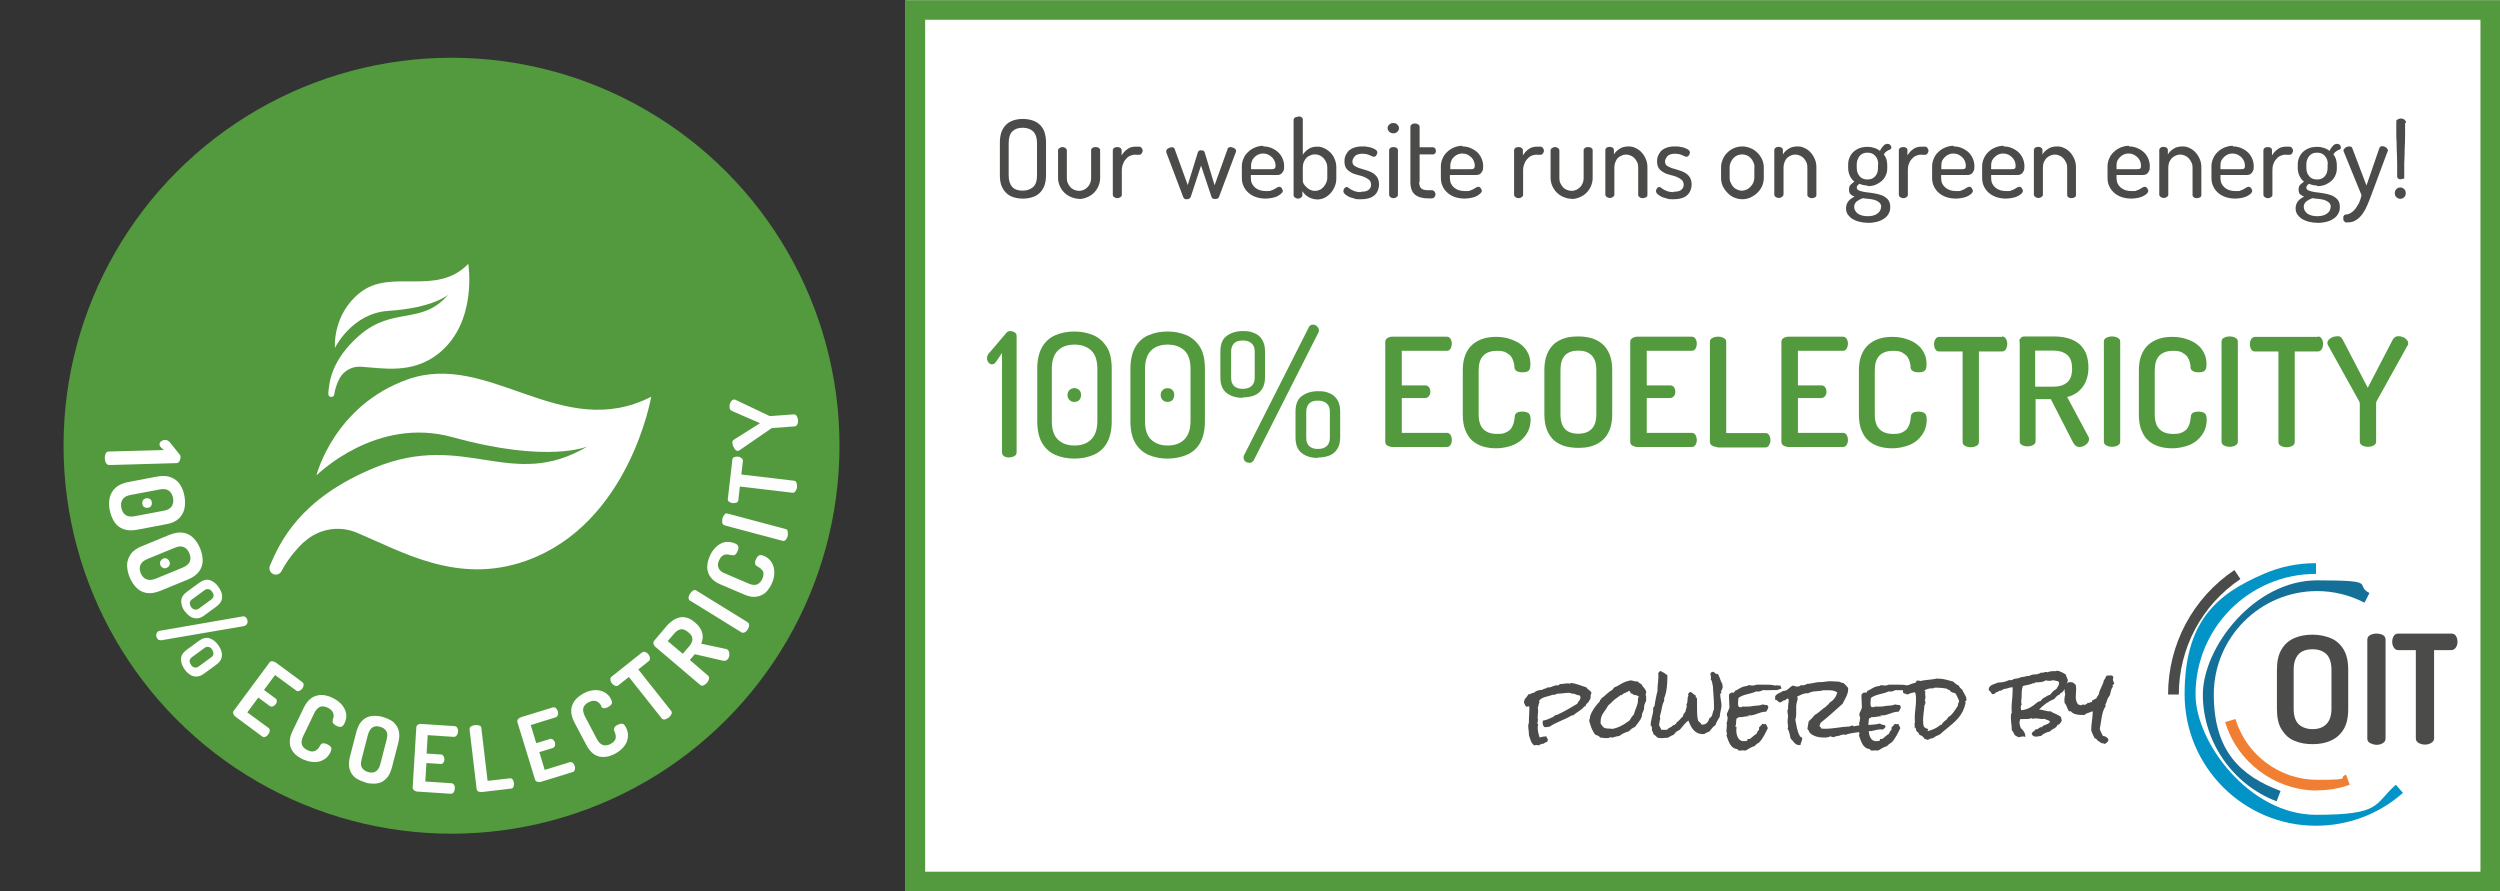 <?xml version="1.0" encoding="UTF-8"?>
<svg id="Ebene_1" xmlns="http://www.w3.org/2000/svg" version="1.1" viewBox="0 0 1164.4 415.1">
  <rect x="0" y="0" width="1164.4" height="415.1" fill="#333333" stroke="none"/>
  <!-- Generator: Adobe Illustrator 29.2.1, SVG Export Plug-In . SVG Version: 2.1.0 Build 116)  -->
  <defs>
    <style>
      .st0 {
        fill: #0394c7;
      }

      .st1 {
        fill: #539a3f;
      }

      .st2 {
        fill: #fff;
      }

      .st3 {
        fill: #147098;
      }

      .st4 {
        fill: #4b4b4a;
      }

      .st5 {
        fill: #f07f34;
      }

      .st6 {
        fill: #fdfdfd;
      }
    </style>
  </defs>
  <rect class="st2" x="421.8" y=".1" width="742.6" height="415"/>
  <g>
    <path class="st4" d="M1070.6,337.3c-1.6-1.6-2.3-4-2.3-7.2v-18.2c0-3.2.8-5.6,2.3-7.2,1.5-1.6,3.7-2.3,6.5-2.3s4.9.8,6.5,2.3c1.5,1.6,2.3,4,2.3,7.2v18.2c0,3.2-.8,5.6-2.4,7.2-1.6,1.6-3.7,2.3-6.4,2.3s-4.9-.8-6.5-2.3M1085.5,345c2.5-1.1,4.5-2.8,6-5.2,1.5-2.4,2.2-5.6,2.2-9.6v-18.2c0-4-.7-7.2-2.2-9.6-1.5-2.4-3.5-4.2-6-5.2s-5.3-1.6-8.4-1.6-6,.5-8.5,1.6c-2.5,1.1-4.5,2.8-5.9,5.2-1.5,2.4-2.2,5.6-2.2,9.6v18.2c0,4,.7,7.2,2.2,9.6s3.4,4.2,5.9,5.2c2.5,1.1,5.3,1.6,8.5,1.6s5.9-.5,8.4-1.6"/>
    <path class="st4" d="M1109.7,295.7c-1.7-.8-3.9-.8-5.6,0-1,.5-1.5,1.2-1.5,2.2v46.1c0,.7.2,1.6,1.5,2.2.9.4,1.8.7,2.8.7s2-.2,2.8-.7c.9-.5,1.4-1.2,1.4-2.2v-46.1c0-1-.5-1.8-1.4-2.2h0Z"/>
    <path class="st4" d="M1144,296.4h0c-.5-.9-1.2-1.3-2.3-1.3h-24.7c-1,0-1.8.5-2.2,1.3-.4.8-.6,1.6-.6,2.5s.2,1.9.7,2.6c.5.9,1.2,1.3,2.2,1.3h8.1v41.1c0,1,.5,1.7,1.4,2.2.8.4,1.8.7,2.8.7s2-.2,2.8-.7c1.2-.6,1.5-1.5,1.5-2.2v-41.1h8c.9,0,1.7-.5,2.2-1.3.5-.8.7-1.6.7-2.6s-.2-1.7-.6-2.5h0Z"/>
    <path class="st5" d="M1079.3,368.2c-19.6,0-37.3-13.1-42.9-31.9l4.8-1.4c5,16.7,20.6,28.3,38,28.3s9.2-.8,13.5-2.4l1.7,4.7c-4.9,1.8-10,2.6-15.2,2.6h0Z"/>
    <path class="st3" d="M1060.3,373.2c-20.5-7.8-34.3-27.8-34.3-49.7s23.8-53.2,53.2-53.2,16.9,2,24.4,5.9l-2.3,4.5c-6.9-3.5-14.3-5.4-22.1-5.4-26.5,0-48.1,21.6-48.1,48.1s12.5,38,31.1,45l-1.8,4.7h0Z"/>
    <path class="st0" d="M1078.7,384.6c-33.7,0-61.2-27.4-61.2-61.2s14.6-46.6,37.1-56.2c7.6-3.3,15.7-4.9,24.1-4.9v5c-7.7,0-15.1,1.5-22.1,4.5-20.7,8.9-34,29.1-34,51.6s25.2,56.1,56.1,56.1,26.9-5,37.2-14l3.3,3.8c-11.2,9.9-25.5,15.3-40.5,15.3h0Z"/>
    <path class="st4" d="M1014.8,323.5h-5c0-23.3,11.5-45,30.9-58l2.8,4.2c-18,12.1-28.7,32.2-28.7,53.8h0Z"/>
  </g>
  <g>
    <path class="st4" d="M740.9,323.4c0,.8,0,1.5-.2,2.2-.3.5-.7.8-.8,1.4-.6.4-1.5,1.2-1.4,2h-.6c-1.2,1.8-3.5,2.6-5,4.1-.4,0-.6.2-1,.2-3.2,2-7.1,3-10.2,5.2-.1,0-.2,0-.3,0-.5,0-.9.2-1.4.2s-.6,0-.8-.2c-.5-.3-.7-1.4-.7-1.9s0-.7.2-1c1.5-.1,3.1-1,4.5-1.6.7-.3.9-1,1.8-1h.1c3.3-1.5,6.4-3.3,9.5-5.2.3-.9,1.5-1.8,1.5-2.8s-.3-.9-.6-1.2h-.2c-1.2,0-1.7-.9-3.1-.7-.3-.2-1-.4-1.4-.4-1.8,0-3.6.4-5.5.4-.5.2-.9.5-1.4.5s-.5,0-.7,0c-2,.8-5.3,1-6.4,2.9,0,.2.2.4.2.7v.2c-.7.6-.2,1.6-.8,2.2.1.4.2.9.2,1.3,0,1-.2,2.1-.2,3.1s0,.9.2,1.3c-.3.3,0,1.1-.4,1.4,0,.4.4.5.4.8-.1.5-.2,1-.2,1.4,0,1.5.4,3.1.9,4.6.8-.3,1.9-.5,2.7-.5s.3,0,.5,0c0,.6.5,1,.7,1.6-.2.4-.4.5-.4,1-.7,0-1.1.4-1.7.8h-.2c-.9,0-1.3.4-2.1.8-.3-.1-.6-.2-.9-.2s-.7,0-1,.2c-1.6-.8-2-3.2-2.6-4.8v-.6c0-1.2-.3-2.3-.3-3.5s0-1,.3-1.5c0-.5,0-.9,0-1.4,0-1.6.2-3.1.2-4.7s0-1.2-.1-1.8c-.2.1-.5.2-.7.2s-.5,0-.7,0c-.5-.5-.6-1.2-1-1.8,0-2,1.4-2.4,2-3.9h.2c.8,0,1.6-.8,2.6-.8.8-1,2.6-1.3,3.8-1.3.5-.7,1.8-.4,2.2-1.1.2,0,.4,0,.6,0,1.4,0,2.5-1,3.9-1s.5,0,.8,0,.3-.4.6-.6c.1,0,.3,0,.4,0,1,0,2-.3,3-.3s1,0,1.4.2c0-.2.2-.2.3-.4,2.6.2,4.7,1.3,7.2,2,.6,1,1.8,1.4,2.4,2.4v.6h0Z"/>
    <path class="st4" d="M766.7,324c0,.6,0,1.2,0,1.8v.6c-.1.4-.4.8-.5,1.1-.4.9-.5,1.9-.5,2.9h0c-.5,1.4-1.1,2-1,3.4-.7,1.8-2.1,3.2-3.2,4.8-1.1.4-2,1.1-2.8,2-1.6.5-3.2,1.1-4.5,2.2-1,.1-2,.3-3,.7h-.4c-.2,0-.4,0-.5-.2-.7.4-1.4.5-2.2.5s-1.8-.2-2.8-.3c-.5-.8-1.6-1-2.4-1.4-1.5-2.1-2-3.9-2.7-6.3,0-.8.5-1.4.4-2.2.9-2.7,2.5-4.8,4.5-6.9,0-.3.2-.4.1-.8,0,0,.1,0,.2,0,.4,0,.4-.3.4-.6,1.9-1.2,3.2-3,5.2-4,.2-.4.6-.7.8-1.1,1.6-.5,2.9-1.6,4.4-2.3.8-.4,1.6-.6,2.4-.8.3,0,.5-.2.8-.2,1,0,1.8.5,2.8.5s.4,0,.6,0c.5.6,1,1,1.7,1.2.6,1.5,2,2.1,2.3,3.9-.3.4-.3,1.1-.3,1.6h0ZM763,324.2c-.5-.2-1-.5-1.5-.5s-.4,0-.6.1c0-.7-1-.6-1.4-1-.2-.4-.3-.9-.7-1.1-1,.9-2.7,1-3.5,2.1h-.7c-.3.6-1,.7-1.4,1.2-1.7.9-2.7,2.5-4.2,3.6-1.4,2.9-3.5,3.9-3.5,7.6s0,.5,0,.8c.6.7.9,1.7,2,2.1s2.2.1,3.4.4c2.5-.4,4.8-1.6,6.9-3.1.3-.2.8-.6,1.1-.8s.4-.6.6-.9c.4-.7,1-1.4,1.5-2,.5-2.2,1.9-4.2,1.9-6.6s0-.6,0-.8c.2-.3.3-.6.3-1s0-.2,0-.3h0Z"/>
    <path class="st4" d="M802.4,320.1c0,0-.2,0-.2.1,0,.2,0,.3,0,.4,0,.6-.6,1-.6,1.4s.2.3.3.3c-.3.3-.4.7-.7,1,0,1.8.6,3.6.6,5.3s-.8,3.4-.8,5.2c-.7,1.3-1.6,2.5-2,3.9-1.2.8-2,1.9-2.8,3-.9.3-1.8.7-2.5,1.2-.2,0-.4,0-.6,0-3.9,0-5.5-3.1-6.7-6.3-1.2.8-2.1,2-3.1,3.2-.3.4-.8,1-1.2,1.3-.2.1-.4.2-.7.3-.7.4-1.3,1-1.7,1.7-1,.4-2,1-2.9,1.5-1,0-1.9.2-2.9.2-2.9,0-1.8-.8-3.7-1.7-.2-.7-.4-1.4-.8-2,0-.6.2-2-.6-2.1,0-1.9.6-3.8,1-5.7.1-.6.2-1.1.2-1.7,0-.3,0-.6,0-.9s.4-.5.6-.8c.2-.8.2-1.7.4-2.5.3-1.6.6-3.1,1-4.6,0-.2,0-.5,0-.8,0-1.9.4-3.8.4-5.8s0-1-.1-1.5c.2-.5.6-1,1.1-1.2,1.1.5,2.2,1.2,3.2,2v1c0,3-.3,7-1.5,9.7v1.2c-.9,1.6-1.1,3.6-1.5,5.4-.1.6-.5,1.5-.5,2s.1.5.2.8c-.4,1-.3,2-.6,3.1.4.7.7,1.5,1.1,2.2h.4c.5,0,1,0,1.5,0s.5,0,.8,0c.6-1.1,2.2-1.1,2.8-2.2h.6c.2-.3,1.2-1,1.1-1.4,1.2-.5,1.7-1.9,2.8-2.5,0,0,0-.2,0-.2,0-.5.5-.6.3-1.2h.1c.6,0,.3-.8.8-.8h0c0-1,.6-1.8.6-2.7s0-.5-.2-.8c1-1,.2-2.8,1-4.1,0-.2,0-.4-.3-.6.3-.4.6-.8,1-1.1h0c1.1,0,1.6,1.3,2.7,1.6v.8c.2.1.4.3.6.6,0,1.4,0,2.8,0,4.2,0,2.1,0,4.2.5,6.2.6.5,1.2,1.1,1.6,1.8h.5c1.8,0,2.7-1.4,3.2-3,1.6-.7,1.3-2.8,2.1-4.1,0-.6,0-1.3,0-1.9,0-3-.4-6-.5-9-.4-.8-.2-2.5-1-2.9,0-.3.1-.6.1-.9,0-.7-.2-1.4-.3-2,.4-.4.5-.8,1.2-.8s1,1,1.8,1,.2,0,.4,0c1,1,1.2,3.3,2.2,4.6,0,.2,0,.3,0,.4,0,.5.2.9.3,1.4h-.2,0Z"/>
    <path class="st4" d="M829.8,320.4c-.2,0-.3.2-.3.4-.6.2-1.2.3-1.8.6-.6,0-1.2,0-1.8,0-1.6,0-3.1.2-4.7,0-.8.4-1.6.7-2.4.7s-.6,0-.8-.1c-2.5,1.3-6.2,1.3-8.3,3.1,0,.7-.2,1.4-.2,2.1s0,1.3.3,2c.3,0,.6.2.9.2s.6,0,.7-.3c.8,0,1.6,0,2.3,0s1.6,0,2.3-.2c1.7-.4,3.1,0,4.9-.8.7.2,1.4.2,2.1.3.4.2.6.6.6,1,0,.7-.7,1.5-1,2.1h-.4c-2.5,0-4.6,1.7-7.1,1.7s-.2.3-.3.4c-.2,0-.4,0-.6,0-1.2,0-2.2.4-3.4.4s-.6,0-.9,0c-.2.4-.8.4-1.1.7-.3,1,0,2.9-.6,3.6,0,.3.6,0,.6.4s-.1,1-.1,1.5c0,2,.8,5,3.3,5s1.6-.3,2-1h.2c.2,0,.4,0,.6,0,.6,0,2.1-1.9,3.2-2.3.4-.7.6-1.5,1.3-2v-1.1c.5-.6,1.2-1,1.5-1.7.2,0,.5.2.8.2s.6,0,.8-.2c.4.6.6,1.3,1,2-.9,1.9-2.6,5.5-4.2,6.8-.1.1-.3.2-.5.3-.6.4-1.1.8-1.5,1.3-1.5.4-2.8,1.3-4.2,2.1-.3,0-.7-.1-1-.1-.6,0-1.3.1-2,.1-.2-.2-.8-.2-.7-.7-3.5-.2-4.2-3.8-5.2-6.4h0c0-.4.3-.4.3-.6s0,0,0-.1c-.2-.5-.3-.9-.3-1.5,0-.8.2-1.6.2-2.4s0-.8-.2-1.1c.5-.5.4-1.8.6-2.5-.2-.6-.4-1-.4-1.6v-.3c.5-.9.8-1.8,1.2-2.8h0c0-1.6-.2-3.2-.2-4.7s0-1,0-1.5c.4-.2.6-.6,1-.8h1.3c.2-.2.4-.5.4-.8.6-.2,1.1-.5,1.6-.8,1.5-.9,2.3-1.3,4-1.5.4,0,.4-.2.7-.4.6,0,1.2.2,1.9.2s1.2-.1,1.8-.4c1.6,0,3.1,0,4.6,0s2.7,0,4,.4c.2,0,.5-.1.8-.1.6,0,1.3.2,1.9.1,0,.5.4.9.4,1.4v.2h0Z"/>
    <path class="st4" d="M876.7,339.8c-.2,0-.5-.1-.7-.1-1.6,0-3,.6-4.5.8-.5,0-.9,0-1.4,0-3.3.5-7.6.6-10.7,1.8-.2-.1-.3-.2-.5-.2-.5,0-1,.2-1.4.2-1,.7-2.4.3-3.4,1.1-.4-.2-1.2-.1-1.4-.5-1.2.6-2.6.7-3.9.6-1.8,0-4.9-.8-6-2.4-.4-.5-.4-1.2-1-1.6.2-1.2.4-2.4.6-3.5,1-.9,2-1.9,2.8-3,2-1,3.4-2.8,5.3-3.9.3-.7,1.3-.8,1.5-1.7,1.8-1.1,3.3-2.8,3.7-4.9-.9-.7-2.1-.9-3.2-1-1.1,0-2.2,0-3.3,0-2.3.7-4.9.1-7,1.4-.2,0-.4,0-.6,0-1.7,0-3.1.9-4.5,1.5,0,0,0,.2,0,.2,0,.3.2.6.2.9s0,.1,0,.1c0,.2-.2.5-.2.7-.3.8-.4,1.6-.5,2.5,0,1.3,0,2.6,0,4,0,.8-.2,1.6-.4,2.4.5,2.5.8,5.5,2.2,7.8,0,.2.4.2.5.2.1,0,.2,0,.2.2,0,.2.1.3.3.4,0,0,0,.2,0,.3,0,1-.8,1.9-.8,2.9-.3,0-.6.1-.8,0-1.8,0-2.6-2-3.8-3-.3-1.4-.6-3.4-1.4-4.6.1-.3.2-.6.2-.9,0-1-.3-2.1-.2-3.1,0-.6.2-1.1.2-1.7,0-.9-.3-1.7-.3-2.6,0-.4.2-.8.4-1.1-.1-.3-.2-.6-.1-.9,0-.8.2-1.6.3-2.4,0-.4,0-.8-.1-1.2-.1,0-.2-.1-.4-.1-.6,0-1,.8-1.3.8s-.2,0-.4,0-1.4,1-1.8,1c-1.1-.2-1.2-1.3-2.2-1.2-.2-.3-.1-.7-.1-1.1v-.6c.8-1.4,2.6-1.6,3.7-2.5h.3c1.8,0,2.7-1.9,4.3-2.5.6.2,1.2.4,1.8.5.7,0,1.5-.2,1.9-.7.2,0,.4,0,.7.1.8,0,1.6-.3,2.3-.7,2.1,0,4-.9,6.1-.8,1.7,0,3.4-.5,5.1-.4,1.2,0,2.4.2,3.6.2.7.3,1.2.6,2,.6.8.7,1.6,1.5,2.2,2.4,0,.2,0,.4,0,.6,0,2.4-1.6,4.6-2.6,6.7-3.4,3-6.7,6.1-10.3,8.9,0,.5-.4.9-.4,1.4,0,.1,0,.2,0,.3.4.1.7.4.6.9h.4c0,0,.2,0,.2.1h.6c4,.2,7.9-.9,11.9-1,.4-.2,1-.2,1.4-.5,0,0,0,0,.1,0,.4,0,.4.3.8.4.3,0,.6-.2.9-.2.8-.2,1.6-.2,2.4-.3,3-.2,6-.1,8.9-.8.5.8,2.1.3,2.5,1.2,0,.8-.6,1.1-1.2,1.5h0Z"/>
    <path class="st4" d="M891.5,320.4c-.2,0-.3.2-.3.4-.6.2-1.2.3-1.8.6-.6,0-1.2,0-1.8,0-1.6,0-3.1.2-4.7,0-.8.4-1.6.7-2.4.7s-.6,0-.8-.1c-2.5,1.3-6.2,1.3-8.3,3.1,0,.7-.2,1.4-.2,2.1s0,1.3.3,2c.3,0,.6.2.9.2s.6,0,.7-.3c.8,0,1.6,0,2.3,0s1.6,0,2.3-.2c1.7-.4,3.1,0,4.9-.8.7.2,1.4.2,2.1.3.4.2.6.6.6,1,0,.7-.7,1.5-1,2.1h-.4c-2.5,0-4.6,1.7-7.1,1.7s-.2.3-.3.4c-.2,0-.4,0-.6,0-1.2,0-2.2.4-3.4.4s-.6,0-.9,0c-.2.4-.8.4-1.1.7-.3,1,0,2.9-.6,3.6,0,.3.6,0,.6.4s-.1,1-.1,1.5c0,2,.8,5,3.3,5s1.6-.3,2-1h.2c.2,0,.4,0,.6,0,.6,0,2.1-1.9,3.2-2.3.4-.7.6-1.5,1.3-2v-1.1c.5-.6,1.2-1,1.5-1.7.2,0,.5.2.8.2s.6,0,.8-.2c.4.6.6,1.3,1,2-.9,1.9-2.6,5.5-4.2,6.8-.1.1-.3.2-.5.3-.6.4-1.1.8-1.5,1.3-1.5.4-2.8,1.3-4.2,2.1-.3,0-.7-.1-1-.1-.6,0-1.3.1-2,.1-.2-.2-.8-.2-.7-.7-3.5-.2-4.2-3.8-5.2-6.4h0c0-.4.3-.4.3-.6s0,0,0-.1c-.2-.5-.3-.9-.3-1.5,0-.8.2-1.6.2-2.4s0-.8-.2-1.1c.5-.5.4-1.8.6-2.5-.2-.6-.4-1-.4-1.6v-.3c.5-.9.8-1.8,1.2-2.8h0c0-1.6-.2-3.2-.2-4.7s0-1,0-1.5c.4-.2.6-.6,1-.8h1.3c.2-.2.4-.5.4-.8.6-.2,1.1-.5,1.6-.8,1.5-.9,2.3-1.3,4-1.5.4,0,.4-.2.7-.4.6,0,1.2.2,1.9.2s1.2-.1,1.8-.4c1.6,0,3.1,0,4.6,0s2.7,0,4,.4c.2,0,.5-.1.8-.1.6,0,1.3.2,1.9.1,0,.5.4.9.4,1.4v.2h0Z"/>
    <path class="st4" d="M915.3,326.8c0,.2.2.2.2.4v.2c-1.3,6-4.7,8.6-9.2,12.3-.6.5-1.3,1-1.9,1.6l-.9.8s-.8.3-.9.4c-.8.3-1.6.7-2.2,1.3-1,0-1.7.4-2.5.8-.6,0-.7-.5-1.4-.3-.6-1-1.3-1.8-2.5-2-.2-.9-.8-1.3-1.4-1.8-.2-.7-.2-1.8-1.1-1.8,0-.3.4-.2.4-.4s-.2-.6-.2-1,0-.5.2-.7c0-.7-.1-1.4-.1-2.2,0-2.8.6-5.5.6-8.3s-.1-2.5-.5-3.7c-1.2.2-2.4.5-3.5,1.1-.6-.4-1.2-.4-1.8-.6-.2-.3-.3-.7-.3-1.1,0-.7.3-1.4.6-2.1,1.3-.3,2.5-.8,3.7-1.3.4-.1,1.2-.3,1.5-.4.4-.2.4-.7.7-1h.6c.3,0,.7,0,1,.2,1.9-.5,3.8-.5,5.7-.8.4,0,1.9-.4,2.2-.4s.1,0,.1.1h.7c2.2,0,4.4.8,6.5,1.3.8.7,1.7,1.5,2.8,2,.2.8.9,1.3,1.5,1.8.5,1.3,2,3.1,2,4.5s-.6.5-.6,1h0ZM910.4,322.8c-.9-.2-2.1-.5-2.4-1.5,0,0-.2,0-.3,0-.5,0-.8-.5-1.2-.6-.8-.2-3.2-.4-4-.4s-.9,0-1.3,0c-.4,0-.4.2-.7.3-.3,0-.6,0-.9,0-1.1,0-2.2.4-3.2.9v.2c0,.4.5.3.6.7-.2,0-.4,0-.4.3,0,.5.2,1.2.2,1.8s0,1.2-.4,1.6c.3.2.4.6.4,1,0,.5-.2,1.1-.5,1.6-.1,2.2-.6,4.4-.6,6.6s.1,2.2.4,3.2c.6.6,1.2.8,2,1.1h0c0,.3-.3.4-.3.7s.1.2.2.2c2.2-.6,4.1-1.4,5.8-2.9,0,0,.1-.1.2-.1s.3,0,.5.1v-.2c0-.6.8-1,1.1-1.5.4,0,.5-.6,1-.6,0-.6.7-.7.8-1.3,2.1-1.2,3.2-3.4,4.5-5.3v-.2c0-.8.4-1.2.6-2-.6-1.2-1-2.6-1.8-3.6Z"/>
    <path class="st4" d="M962.5,320.1c-.7.8-1.5,1.6-2.1,2.5-.6,0-.8.3-1,.8-1.1.4-1.9,1.2-2.5,2.1-2.7,1.1-5.2,2.8-7.2,5,1.9,0,3.6,1,5.5.8,1.4,1.2,3.6,1.4,4.8,2.8,0,0,0,.2,0,.3,0,.4.3.8.3,1.2-.5.8-.8,1.9-2,2-.5,1.7-2.6,1.8-3.5,3.1-1.6.3-3.1,1-4.2,2.1-.8,0-1.6.3-2.4.3s-1.8-.4-1.9-1.6c.4-.8,1.4-.9,1.7-1.8.1,0,.3,0,.4,0,1.2,0,1.3-1.2,2.6-1,.8-1.4,3.2-1,3.8-2.6-.5-.8-1.8-.8-2.6-1.3-.3,0-.6.1-.8.1-1.1,0-2.1-.3-3.2-.3s-.8,0-1.3.2c-.3,0-.6-.2-.8-.3-1.2.5-2.5.4-3.8.4s-.8,0-1.3,0c-.2.5-.4,1.1-.4,1.7s.3,1.7.6,2.5c1.1,1,2.1,2.2,2.1,3.8s0,.3,0,.4c-.3-.2-.6-.3-1-.3-.7,0-1.4.3-2.1.4-.6-.3-1.2-.6-1.8-1-.4-.8-.8-1.7-1.4-2.4v-.2c0-1.8-.4-3.6-.4-5.4s0-1.7.4-2.4c0-.6-.1-1.3-.1-2,0-2.7.5-5.4.5-8.2s0-1.2,0-1.7h-.2c-1.3,0-2.5.8-3.9.8-.8.4-1,.9-2,.8-.5.4-.8.5-1.4.7-.6.2-.7.9-1.6.9s-.3,0-.4,0c-.6-.6-.8-1.5-1.7-1.8.2-.2.1-.4.1-.7s0-.1,0-.2c.6-1.8,2.9-2,4.3-2.7,2,0,3.6-.4,5.3-1.2.2,0,.3.1.5.1.3,0,.5,0,.8-.1,1.2-1,3-.4,4-1.3h.2c1.2,0,2.6-.7,3.8-.6,1-.6,1.8-.7,3-.7s.6-.3,1.1-.3.2,0,.3,0c.5,0,.4-.5,1.2-.5s.6,0,1,0,.4-.4.7-.4c.1.2.6.1.8.1s.3,0,.3.2c.8-.5,1.9-.6,2.8-.6s.7,0,1.1,0c.2-.2.5-.2.8-.2.7,0,3.7,1.4,4,2,0,.1,0,.6.2.8.2.6.6,1.1.6,1.8s-.8,1.4-.7,2.6h0ZM958.9,317.6c-.6-.6-1.9-.5-2.6-.8-.6.2-1.2.3-1.8.3s-1.1,0-1.6-.3c-1,.9-3,1-4.3,1s-.8.5-1.2.5-.3,0-.4-.2c-1,.8-3.5,1-4.8,1.4-.6,1.4-.6,3.1-.6,4.6s-.2,1.7-.2,2.6,0,.9.3,1.3c-.4.3-.5.9-.5,1.4s.1,1,.2,1.4c3.4-.3,5.3-1.9,7.8-3.9.5-.1.8-.4,1.3-.4.2-.7.9-.8,1.2-1.4,1.2-.3,1.7-1.3,3-1.4.9-1,1.8-2.2,3.1-2.8.4-1,1.2-1.4,1.2-2.7s0-.2,0-.4h0Z"/>
    <path class="st4" d="M983.9,319.2c0,.3.2.4.2.5v.2c-1,1-.9,2.5-1.4,3.8-.2.6-.7,1-1,1.6-.4.9-.5,2-1.1,2.8v.2c0,.2,0,.4.2.5-2,2.6-2.1,7.5-2.8,10.7.3,1.2.9,2.1,1.4,3.2,1,.2,2.1.6,2.6,1.7,0,1.1-.8,1.5-1.6,2.1-.6-.2-.8-.4-1.5-.3-1-.8-1.9-1-2.6-2.1,0-.2-.4-.1-.6-.1-.5-1.2-1.7-3-1.7-4.3,0-2.6.7-5.3.7-8v-.4c-1,.2-2,.8-3.1,1.1-.4.1-.3.4-.6.6-.5,0-1,0-1.4,0-1.8,0-4-.3-5.2-1.8-.1,0-.3.1-.4.1s-.3,0-.4-.1c-.8-1.1-1-2.8-2-3.8,0-.5-.1-.9-.1-1.4,0-.9.2-1.8.4-2.7-.2-.6-.3-1.3-.3-2,0-1.6.6-3.6,2.5-3.6s1.9.7,2.7,1.3c.1.6.2,1.2.2,1.8,0,1.3-.2,2.6-.2,3.8s.3,2.6,1.2,3.6h.2c.4,0,.7.3,1.1.3s.5-.4.8-.4.4.2.6.2c.5,0,1.5-.5,1.7-1,.1,0,.2.1.4.1.4,0,.7-.4,1.3-.4s0-.6.3-.7c.6-.2,1.5-.9,2-1,.2-.7.7-1.3,1.1-1.8.3-2.4,2-4.3,2.4-6.7.6-.6.9-1.3,1.1-2,.5-.2,1.5-.2,2-.2h.7c.2.3.5.6.7.8-.2.3-.3.7-.3,1.1,0,.6.3,1.1.6,1.6,0,.5-.6.8-.6,1h0Z"/>
  </g>
  <path class="st1" d="M470,213.1c-.9,0-1.6-.2-2.3-.6-.7-.4-1-1-1-1.8v-46.3l-3,4.4c-.3.3-.5.5-.8.7-.3.1-.6.2-.8.2-.7,0-1.3-.3-1.7-.9-.5-.6-.7-1.2-.7-1.9s.1-1,.4-1.6.6-1,.9-1.2l7.5-8.8c.2-.3.5-.6.8-.8s.7-.3,1.2-.3c.7,0,1.4.2,2.1.6s.9,1,.9,1.8v54c0,.8-.3,1.4-1,1.8s-1.5.6-2.3.6h0Z"/>
  <path class="st1" d="M500.4,213.6c-3.3,0-6.2-.6-8.8-1.7-2.6-1.1-4.7-3-6.2-5.5-1.5-2.5-2.3-6-2.3-10.3v-24.2c0-4.3.8-7.7,2.3-10.3s3.6-4.4,6.2-5.5c2.6-1.1,5.5-1.7,8.8-1.7s6.1.6,8.8,1.7c2.6,1.1,4.7,3,6.3,5.5s2.3,6,2.3,10.3v24.2c0,4.3-.8,7.7-2.3,10.3s-3.6,4.4-6.3,5.5c-2.6,1.1-5.5,1.7-8.8,1.7ZM500.4,207.5c3.3,0,5.9-.9,7.8-2.8s2.9-4.7,2.9-8.6v-24.2c0-3.9-.9-6.8-2.8-8.6s-4.5-2.8-7.8-2.8-5.9.9-7.8,2.8-2.8,4.7-2.8,8.6v24.2c0,3.9.9,6.8,2.8,8.6,1.8,1.8,4.4,2.8,7.8,2.8ZM500.4,187.2c-.9,0-1.7-.3-2.3-.9-.6-.6-.9-1.4-.9-2.3s.3-1.7.9-2.3c.6-.6,1.3-.9,2.3-.9s1.7.3,2.3.9c.6.6.8,1.3.8,2.3s-.3,1.7-.8,2.3c-.6.6-1.3.9-2.3.9Z"/>
  <path class="st1" d="M543.8,213.6c-3.3,0-6.2-.6-8.8-1.7-2.6-1.1-4.7-3-6.2-5.5-1.5-2.5-2.3-6-2.3-10.3v-24.2c0-4.3.8-7.7,2.3-10.3s3.6-4.4,6.2-5.5,5.5-1.7,8.8-1.7,6.1.6,8.8,1.7c2.6,1.1,4.7,3,6.3,5.5,1.6,2.5,2.3,6,2.3,10.3v24.2c0,4.3-.8,7.7-2.3,10.3s-3.6,4.4-6.3,5.5-5.5,1.7-8.8,1.7ZM543.8,207.5c3.3,0,5.9-.9,7.8-2.8s2.9-4.7,2.9-8.6v-24.2c0-3.9-.9-6.8-2.8-8.6s-4.5-2.8-7.8-2.8-5.9.9-7.8,2.8c-1.8,1.8-2.8,4.7-2.8,8.6v24.2c0,3.9.9,6.8,2.8,8.6s4.4,2.8,7.8,2.8ZM543.8,187.2c-.9,0-1.7-.3-2.3-.9-.6-.6-.9-1.4-.9-2.3s.3-1.7.9-2.3c.6-.6,1.3-.9,2.3-.9s1.7.3,2.3.9c.6.6.8,1.3.8,2.3s-.3,1.7-.8,2.3-1.3.9-2.3.9Z"/>
  <path class="st1" d="M578.8,185.3c-3,0-5.4-.7-7.4-2.2s-3-3.9-3-7.3v-12.1c0-3.4,1-5.9,3-7.3s4.4-2.2,7.4-2.2,3.8.3,5.3.9c1.6.6,2.8,1.6,3.7,3s1.4,3.2,1.4,5.5v12.1c0,2.3-.5,4.2-1.4,5.5-.9,1.4-2.1,2.4-3.7,3-1.6.6-3.3.9-5.3.9h0ZM578.8,181.1c1.7,0,3.1-.4,4.1-1.3s1.5-2.2,1.5-3.9v-12.1c0-1.8-.5-3.1-1.5-3.9-1-.9-2.3-1.3-4.1-1.3s-3.1.4-4,1.3-1.4,2.2-1.4,3.9v12.1c0,1.8.5,3.1,1.4,3.9,1,.9,2.3,1.3,4,1.3ZM581.7,215.5c-.7,0-1.4-.2-1.8-.7-.5-.5-.7-1-.7-1.7s0-.7.2-1l30.2-59.7c.4-.8,1-1.2,1.9-1.2s1.3.3,1.9.8c.6.5.9,1.1.9,1.9s-.1.7-.3,1.1l-30,59.3c-.2.4-.5.7-1,1s-.9.3-1.3.3h0ZM613.8,213.3c-3,0-5.4-.7-7.4-2.2s-3-3.9-3-7.3v-12.1c0-3.4,1-5.9,3-7.3s4.4-2.2,7.4-2.2,3.8.3,5.3.9c1.6.6,2.8,1.6,3.7,3s1.4,3.2,1.4,5.5v12.1c0,2.3-.5,4.2-1.4,5.5-.9,1.4-2.1,2.4-3.7,3-1.6.6-3.3.9-5.3.9h0ZM613.8,209.1c1.7,0,3.1-.4,4.1-1.3s1.5-2.2,1.5-3.9v-12.1c0-1.8-.5-3.1-1.5-3.9-1-.9-2.3-1.3-4.1-1.3s-3.1.4-4,1.3-1.4,2.2-1.4,3.9v12.1c0,1.8.5,3.1,1.4,3.9,1,.9,2.3,1.3,4,1.3Z"/>
  <path class="st1" d="M1155.3,9.2v396.8H430.9V9.2h724.3M1164.4.1H421.8v415h742.6V.1h0Z"/>
  <g>
    <path class="st4" d="M476.4,92.5c-1.5,0-2.9-.2-4.2-.6-1.3-.4-2.5-1-3.4-1.9-1-.9-1.7-2-2.3-3.4-.6-1.4-.8-3.1-.8-5.1v-15.1c0-2,.3-3.7.8-5.1.6-1.4,1.3-2.5,2.3-3.4,1-.9,2.1-1.5,3.4-1.9,1.3-.4,2.7-.6,4.2-.6s2.9.2,4.2.6c1.3.4,2.5,1,3.5,1.9,1,.9,1.8,2,2.3,3.4.5,1.4.8,3.1.8,5.1v15.1c0,2-.3,3.7-.8,5.1-.6,1.4-1.3,2.5-2.3,3.4-1,.9-2.1,1.5-3.5,1.9-1.3.4-2.7.6-4.2.6ZM483,66.6c0-2.4-.6-4.2-1.8-5.4-1.2-1.1-2.8-1.7-4.9-1.7s-3.7.6-4.8,1.7-1.7,2.9-1.7,5.4v15.1c0,2.4.6,4.2,1.7,5.4,1.1,1.2,2.8,1.7,4.8,1.7s3.7-.6,4.9-1.7c1.2-1.1,1.8-2.9,1.8-5.4v-15.1Z"/>
    <path class="st4" d="M502.8,92.6c-1.4,0-2.7-.3-3.9-.8-1.2-.5-2.3-1.2-3.2-2.1-.9-.9-1.6-1.9-2.1-3.1-.5-1.2-.8-2.4-.8-3.6v-13c0-.4.2-.7.6-1,.4-.3.9-.5,1.5-.5s1,.2,1.4.5c.4.3.6.7.6,1v13c0,.7.1,1.5.4,2.2.3.7.7,1.3,1.2,1.9.5.6,1.1,1,1.8,1.3.7.3,1.5.5,2.3.5s1.5-.2,2.2-.5c.7-.3,1.3-.8,1.8-1.3.5-.5.9-1.1,1.2-1.9s.4-1.4.4-2.2v-13.1c0-.4.2-.7.6-1,.4-.3.9-.4,1.5-.4s1.1.1,1.5.4c.4.3.6.6.6,1v13.1c0,1.3-.3,2.5-.8,3.7-.5,1.2-1.2,2.2-2.1,3.1-.9.9-2,1.6-3.2,2.1-1.2.5-2.5.8-3.8.8Z"/>
    <path class="st4" d="M528.9,72c-.8,0-1.6.2-2.4.5-.8.3-1.4.8-2,1.5-.6.6-1.1,1.4-1.4,2.3-.4.9-.6,1.9-.6,3.1v11.4c0,.4-.2.7-.6,1-.4.3-.9.5-1.5.5s-1.1-.2-1.5-.5c-.4-.3-.6-.7-.6-1v-20.8c0-.4.2-.8.6-1.1.4-.3.9-.4,1.5-.4s1,.1,1.4.4c.4.3.6.6.6,1.1v2.4c.6-1,1.4-2,2.5-2.8,1.1-.9,2.5-1.3,4-1.3h1.7c.4,0,.8.2,1.1.6.3.4.5.8.5,1.3s-.2.9-.5,1.3c-.3.4-.7.6-1.1.6h-1.7Z"/>
    <path class="st4" d="M567.7,91.8c-.1.3-.3.6-.7.7-.3.1-.6.2-1,.2-.9,0-1.5-.3-1.7-.9l-4.9-14.7-4.8,14.6c-.3.7-.9,1.1-1.8,1.1s-.7,0-1-.2c-.3-.1-.5-.4-.7-.8l-7.8-20.6c0-.2-.1-.3-.1-.5,0-.1,0-.2,0-.3,0-.5.3-1,.9-1.3.6-.3,1.1-.5,1.7-.5s.6,0,.8.2c.3.1.4.3.5.6l6.1,16.8,4.7-15.2c.1-.4.3-.6.6-.8.3-.2.6-.2,1-.2.8,0,1.4.3,1.6,1l4.6,15.3,6.1-17c0-.3.2-.5.5-.6.2-.1.5-.2.8-.2.5,0,1.1.2,1.7.5.6.3.9.8.9,1.3s0,.5-.2.8l-7.8,20.8Z"/>
    <path class="st4" d="M588.4,68.2c1.3,0,2.5.2,3.7.7,1.2.5,2.2,1.1,3.1,1.9.9.8,1.6,1.8,2.1,2.9.5,1.1.8,2.4.8,3.7s-.1,1.8-.4,2.3-.6,1-1,1.3c-.4.3-.9.4-1.4.5-.5,0-1.1,0-1.7,0h-11v1.5c0,1.9.7,3.3,2,4.4,1.3,1.1,3,1.6,5.1,1.6s1.7,0,2.4-.3c.6-.2,1.2-.4,1.6-.7.5-.3.8-.5,1.2-.7.3-.2.6-.3.9-.3.5,0,.9.2,1.2.7.3.5.5.9.5,1.2s-.2.7-.6,1.1c-.4.4-.9.8-1.6,1.2-.7.4-1.5.7-2.5.9-1,.2-2.1.4-3.3.4s-3.1-.2-4.5-.7c-1.4-.5-2.5-1.1-3.5-2-1-.9-1.8-1.9-2.3-3.1-.6-1.2-.8-2.5-.8-4v-5.3c0-1.3.3-2.5.8-3.6.5-1.2,1.2-2.2,2.1-3,.9-.9,2-1.6,3.2-2.1,1.2-.5,2.5-.8,3.9-.8ZM591.8,78.8c.9,0,1.5,0,1.8-.3.3-.2.5-.6.5-1.3s-.1-1.4-.4-2.1c-.3-.7-.7-1.3-1.2-1.8-.5-.5-1.1-.9-1.8-1.3-.7-.3-1.5-.5-2.3-.5s-1.5.1-2.2.4c-.7.3-1.3.7-1.8,1.2-.5.5-1,1.1-1.2,1.7-.3.7-.5,1.4-.5,2.2v1.8h9.3Z"/>
    <path class="st4" d="M604.7,54.2c.6,0,1.1.1,1.5.4.4.3.6.6.6,1.1v16.4c.6-1,1.4-1.8,2.5-2.6,1.1-.8,2.5-1.2,4.1-1.2s2.4.3,3.5.8c1.1.5,2,1.2,2.9,2.1.8.9,1.5,1.9,1.9,3.1.5,1.2.7,2.4.7,3.7v5.1c0,1.3-.2,2.5-.7,3.7-.5,1.2-1.1,2.2-1.9,3.1s-1.7,1.6-2.8,2.2c-1.1.5-2.2.8-3.4.8s-3-.4-4.3-1.2-2.1-1.7-2.7-2.7v2c0,.4-.2.7-.6,1-.4.3-.8.5-1.4.5s-1.1-.2-1.5-.5c-.4-.3-.6-.7-.6-1v-35.1c0-.4.2-.8.6-1.1.4-.3.9-.4,1.5-.4ZM618.2,77.8c0-.7-.2-1.5-.5-2.2s-.7-1.3-1.2-1.9c-.5-.5-1.1-1-1.8-1.3-.7-.3-1.4-.5-2.2-.5s-1.4.1-2.1.4c-.7.3-1.3.6-1.8,1.1s-.9,1.1-1.3,1.9c-.3.7-.5,1.6-.5,2.5v6.5c0,.3.1.8.4,1.3.3.5.7,1,1.2,1.5.5.5,1.1.9,1.8,1.3.7.3,1.4.5,2.3.5s1.5-.2,2.2-.5c.7-.3,1.3-.8,1.8-1.4.5-.6.9-1.2,1.2-1.9s.5-1.4.5-2.2v-5.1Z"/>
    <path class="st4" d="M633.9,89.3c1.8,0,3-.3,3.7-1,.7-.7,1-1.4,1-2.2s-.3-1.8-.9-2.3c-.6-.5-1.4-1-2.3-1.4-.9-.3-1.9-.7-3-.9-1.1-.3-2.1-.6-3-1.1-.9-.5-1.7-1.1-2.3-1.9-.6-.8-.9-1.9-.9-3.3s.1-1.7.4-2.5c.3-.8.8-1.6,1.4-2.3.7-.7,1.5-1.2,2.6-1.6,1.1-.4,2.3-.6,3.8-.6s1.7,0,2.6.2c.9.1,1.6.3,2.3.6.7.3,1.2.5,1.6.9.4.3.6.7.6,1s0,.4-.1.6c0,.2-.2.5-.3.7-.1.2-.3.4-.5.6-.2.1-.4.2-.7.2s-.5,0-.8-.2c-.3-.1-.7-.3-1.1-.5-.4-.2-.9-.3-1.5-.5-.6-.1-1.2-.2-2-.2s-1.5.1-2.1.3c-.6.2-1.1.5-1.4.9s-.6.7-.8,1.2c-.2.4-.3.8-.3,1.2,0,.9.3,1.5.9,2,.6.4,1.4.8,2.3,1.1s1.9.6,3,.9c1.1.3,2,.7,3,1.2.9.5,1.7,1.2,2.3,2.1.6.9.9,2.1.9,3.6s-.7,3.7-2.2,4.9c-1.4,1.2-3.5,1.8-6.2,1.8s-2.3-.1-3.3-.4-1.9-.5-2.6-.9c-.7-.4-1.3-.8-1.7-1.2-.4-.4-.6-.9-.6-1.3s.1-.8.4-1.2c.3-.4.6-.7,1.1-.7s.6.1.9.4c.3.2.7.5,1.2.8.5.3,1.1.5,1.8.8.7.2,1.6.4,2.7.4Z"/>
    <path class="st4" d="M649,57.3c.7,0,1.3.2,1.8.7.5.5.8,1,.8,1.7s-.3,1.2-.8,1.7c-.5.5-1.1.7-1.8.7s-1.3-.2-1.9-.7c-.5-.5-.8-1-.8-1.7s.2-1.2.8-1.7c.5-.5,1.1-.7,1.9-.7ZM649,68.5c.6,0,1.1.1,1.5.4.4.3.6.6.6,1.1v20.8c0,.4-.2.7-.6,1-.4.3-.9.5-1.5.5s-1.1-.2-1.4-.5c-.4-.3-.6-.7-.6-1v-20.8c0-.4.2-.8.6-1.1.4-.3.9-.4,1.4-.4Z"/>
    <path class="st4" d="M661,84.7c0,1.4.3,2.4.9,3,.6.6,1.7.9,3.3.9h1.6c.6,0,1,.2,1.3.6.3.4.5.8.5,1.3s-.2.9-.5,1.3c-.3.4-.8.6-1.3.6h-1.6c-2.7,0-4.8-.6-6.2-1.8-1.4-1.2-2.1-3.1-2.1-5.8v-25.8c0-.4.2-.8.7-1.1.4-.3.9-.4,1.4-.4s1,.1,1.5.4c.4.3.7.6.7,1.1v9.6h6.3c.4,0,.7.2.9.5.2.3.4.7.4,1.2s-.1.8-.4,1.1c-.2.3-.5.5-.9.5h-6.3v12.9Z"/>
    <path class="st4" d="M681.1,68.2c1.3,0,2.5.2,3.7.7,1.2.5,2.2,1.1,3.1,1.9.9.8,1.6,1.8,2.1,2.9.5,1.1.8,2.4.8,3.7s-.1,1.8-.4,2.3-.6,1-1,1.3c-.4.3-.9.4-1.4.5-.5,0-1.1,0-1.7,0h-11v1.5c0,1.9.7,3.3,2,4.4,1.3,1.1,3,1.6,5.1,1.6s1.7,0,2.4-.3c.6-.2,1.2-.4,1.6-.7.5-.3.8-.5,1.2-.7.3-.2.6-.3.9-.3.5,0,.9.2,1.2.7.3.5.5.9.5,1.2s-.2.7-.6,1.1c-.4.4-.9.8-1.6,1.2-.7.4-1.5.7-2.5.9-1,.2-2.1.4-3.3.4s-3.1-.2-4.5-.7c-1.4-.5-2.5-1.1-3.5-2-1-.9-1.8-1.9-2.3-3.1-.6-1.2-.8-2.5-.8-4v-5.3c0-1.3.3-2.5.8-3.6.5-1.2,1.2-2.2,2.1-3,.9-.9,2-1.6,3.2-2.1,1.2-.5,2.5-.8,3.9-.8ZM684.6,78.8c.9,0,1.5,0,1.8-.3.3-.2.5-.6.5-1.3s-.1-1.4-.4-2.1c-.3-.7-.7-1.3-1.2-1.8-.5-.5-1.1-.9-1.8-1.3-.7-.3-1.5-.5-2.3-.5s-1.5.1-2.2.4c-.7.3-1.3.7-1.8,1.2-.5.5-1,1.1-1.2,1.7-.3.7-.5,1.4-.5,2.2v1.8h9.3Z"/>
    <path class="st4" d="M715.8,72c-.8,0-1.6.2-2.4.5-.8.3-1.4.8-2,1.5-.6.6-1.1,1.4-1.4,2.3-.4.9-.6,1.9-.6,3.1v11.4c0,.4-.2.7-.6,1-.4.3-.9.5-1.5.5s-1.1-.2-1.5-.5c-.4-.3-.6-.7-.6-1v-20.8c0-.4.2-.8.6-1.1.4-.3.9-.4,1.5-.4s1,.1,1.4.4c.4.3.6.6.6,1.1v2.4c.6-1,1.4-2,2.5-2.8,1.1-.9,2.5-1.3,4-1.3h1.7c.4,0,.8.2,1.1.6.3.4.5.8.5,1.3s-.2.9-.5,1.3c-.3.4-.7.6-1.1.6h-1.7Z"/>
    <path class="st4" d="M732.2,92.6c-1.4,0-2.7-.3-3.9-.8-1.2-.5-2.3-1.2-3.2-2.1-.9-.9-1.6-1.9-2.1-3.1-.5-1.2-.8-2.4-.8-3.6v-13c0-.4.2-.7.6-1,.4-.3.9-.5,1.5-.5s1,.2,1.4.5c.4.3.6.7.6,1v13c0,.7.1,1.5.4,2.2.3.7.7,1.3,1.2,1.9.5.6,1.1,1,1.8,1.3.7.3,1.5.5,2.3.5s1.5-.2,2.2-.5c.7-.3,1.3-.8,1.8-1.3.5-.5.9-1.1,1.2-1.9s.4-1.4.4-2.2v-13.1c0-.4.2-.7.6-1,.4-.3.9-.4,1.5-.4s1.1.1,1.5.4c.4.3.6.6.6,1v13.1c0,1.3-.3,2.5-.8,3.7-.5,1.2-1.2,2.2-2.1,3.1-.9.9-2,1.6-3.2,2.1-1.2.5-2.5.8-3.8.8Z"/>
    <path class="st4" d="M751.9,90.7c0,.4-.2.7-.6,1-.4.3-.9.5-1.5.5s-1.1-.2-1.5-.5c-.4-.3-.6-.7-.6-1v-20.8c0-.4.2-.8.6-1.1.4-.3.9-.4,1.5-.4s.9.1,1.3.4c.4.3.6.6.6,1.1v2.1c.5-1,1.3-1.8,2.5-2.6,1.1-.8,2.6-1.2,4.3-1.2s2.3.3,3.4.8c1.1.5,2,1.2,2.8,2.1.8.9,1.4,1.9,1.9,3.1.5,1.2.7,2.4.7,3.7v12.9c0,.5-.2.9-.7,1.1-.4.2-.9.4-1.5.4s-1-.1-1.4-.4c-.4-.3-.7-.6-.7-1.1v-12.9c0-.7-.1-1.5-.4-2.2-.3-.7-.7-1.3-1.2-1.9-.5-.5-1.1-1-1.8-1.3-.7-.3-1.4-.5-2.2-.5s-1.3.1-2,.4c-.7.3-1.2.6-1.8,1.1-.5.5-.9,1.1-1.2,1.9-.3.7-.5,1.6-.5,2.5v12.9Z"/>
    <path class="st4" d="M779.5,89.3c1.8,0,3-.3,3.7-1,.7-.7,1-1.4,1-2.2s-.3-1.8-.9-2.3c-.6-.5-1.4-1-2.3-1.4-.9-.3-1.9-.7-3-.9-1.1-.3-2.1-.6-3-1.1-.9-.5-1.7-1.1-2.3-1.9-.6-.8-.9-1.9-.9-3.3s.1-1.7.4-2.5c.3-.8.8-1.6,1.4-2.3.7-.7,1.5-1.2,2.6-1.6,1.1-.4,2.3-.6,3.8-.6s1.7,0,2.6.2c.9.1,1.6.3,2.3.6.7.3,1.2.5,1.6.9.4.3.6.7.6,1s0,.4-.1.6c0,.2-.2.5-.3.7-.1.2-.3.4-.5.6-.2.1-.4.2-.7.2s-.5,0-.8-.2c-.3-.1-.7-.3-1.1-.5-.4-.2-.9-.3-1.5-.5-.6-.1-1.2-.2-2-.2s-1.5.1-2.1.3c-.6.2-1.1.5-1.4.9s-.6.7-.8,1.2c-.2.4-.3.8-.3,1.2,0,.9.3,1.5.9,2,.6.4,1.4.8,2.3,1.1s1.9.6,3,.9c1.1.3,2,.7,3,1.2.9.5,1.7,1.2,2.3,2.1.6.9.9,2.1.9,3.6s-.7,3.7-2.2,4.9c-1.4,1.2-3.5,1.8-6.2,1.8s-2.3-.1-3.3-.4-1.9-.5-2.6-.9c-.7-.4-1.3-.8-1.7-1.2-.4-.4-.6-.9-.6-1.3s.1-.8.4-1.2c.3-.4.6-.7,1.1-.7s.6.1.9.4c.3.2.7.5,1.2.8.5.3,1.1.5,1.8.8.7.2,1.6.4,2.7.4Z"/>
    <path class="st4" d="M811.5,68.2c1.3,0,2.6.3,3.8.8,1.2.5,2.3,1.2,3.2,2.1.9.9,1.6,1.9,2.2,3.1.5,1.2.8,2.4.8,3.7v5.1c0,1.3-.3,2.5-.8,3.7-.5,1.2-1.3,2.2-2.2,3.1s-2,1.6-3.2,2.2c-1.2.5-2.5.8-3.8.8s-2.6-.3-3.8-.8c-1.2-.5-2.2-1.2-3.1-2.2-.9-.9-1.6-1.9-2.2-3.1-.5-1.2-.8-2.4-.8-3.7v-5.1c0-1.3.3-2.5.8-3.7.5-1.2,1.2-2.2,2.1-3.1.9-.9,1.9-1.6,3.1-2.1,1.2-.5,2.5-.8,3.8-.8ZM817.2,77.8c0-.7-.2-1.5-.5-2.2s-.7-1.3-1.2-1.9c-.5-.5-1.1-1-1.8-1.3-.7-.3-1.5-.5-2.3-.5s-1.6.2-2.3.5c-.7.3-1.3.8-1.8,1.3-.5.6-.9,1.2-1.2,1.9-.3.7-.5,1.4-.5,2.2v5.1c0,.8.1,1.5.5,2.2.3.7.7,1.4,1.2,1.9.5.6,1.1,1,1.8,1.3.7.3,1.4.5,2.2.5s1.5-.2,2.2-.5c.7-.3,1.3-.8,1.8-1.3.5-.5,1-1.2,1.3-1.9.3-.7.5-1.5.5-2.2v-5.1Z"/>
    <path class="st4" d="M830.6,90.7c0,.4-.2.7-.6,1-.4.3-.9.5-1.5.5s-1.1-.2-1.5-.5c-.4-.3-.6-.7-.6-1v-20.8c0-.4.2-.8.6-1.1.4-.3.9-.4,1.5-.4s.9.1,1.3.4c.4.3.6.6.6,1.1v2.1c.5-1,1.3-1.8,2.5-2.6,1.1-.8,2.6-1.2,4.3-1.2s2.3.3,3.4.8c1.1.5,2,1.2,2.8,2.1.8.9,1.4,1.9,1.9,3.1.5,1.2.7,2.4.7,3.7v12.9c0,.5-.2.9-.6,1.1-.4.2-.9.4-1.5.4s-1-.1-1.4-.4c-.4-.3-.7-.6-.7-1.1v-12.9c0-.7-.1-1.5-.4-2.2s-.7-1.3-1.2-1.9c-.5-.5-1.1-1-1.8-1.3-.7-.3-1.4-.5-2.2-.5s-1.3.1-2,.4c-.7.3-1.2.6-1.8,1.1-.5.5-.9,1.1-1.2,1.9-.3.7-.5,1.6-.5,2.5v12.9Z"/>
    <path class="st4" d="M869.8,86.4c-1.4,0-2.6-.3-3.7-.8-.3.2-.6.4-.9.7-.2.3-.4.6-.4,1,0,.7.4,1.2,1.2,1.5.8.3,1.7.5,2.9.7,1.1.1,2.4.3,3.7.5,1.3.2,2.6.5,3.7.9,1.1.4,2.1,1.1,2.9,1.9.8.9,1.2,2,1.2,3.6s-.3,2.3-.8,3.2c-.5.9-1.2,1.7-2.2,2.3-.9.6-2,1.1-3.2,1.4s-2.6.5-4,.5-2.8-.2-4.1-.5c-1.3-.3-2.4-.8-3.3-1.3-.9-.6-1.6-1.3-2.2-2.1-.5-.8-.8-1.8-.8-2.9s.4-2.5,1.2-3.4c.8-.9,1.8-1.6,2.8-2-.8-.3-1.4-.7-1.9-1.1-.5-.5-.7-1.2-.7-2.2s.2-1.7.7-2.2,1.1-1,1.8-1.5c-.9-.7-1.6-1.6-2.1-2.7s-.8-2.3-.8-3.6v-1.7c0-1.2.2-2.3.7-3.3.4-1,1-1.9,1.8-2.6.8-.7,1.7-1.3,2.8-1.7,1.1-.4,2.3-.6,3.7-.6s2.2.2,3.2.5,1.9.8,2.6,1.4c.5-1.1,1.1-1.9,1.7-2.5s1.2-.8,1.8-.8,1,.2,1.3.5c.3.3.5.7.5,1.1s0,.5-.2.7c-.2.2-.4.4-.6.5-.4,0-.8.3-1.3.6-.5.3-1,.8-1.4,1.5.5.6.9,1.4,1.2,2.2.2.8.4,1.7.4,2.6v1.7c0,1.2-.2,2.3-.7,3.3-.4,1-1.1,1.9-1.9,2.6-.8.7-1.8,1.3-2.9,1.8-1.1.4-2.3.6-3.7.6ZM876.2,96.5c0-.9-.3-1.7-.9-2.2-.6-.5-1.3-.9-2.2-1.2-.9-.2-1.8-.4-2.8-.5-1,0-1.9-.2-2.7-.3-1.1.4-2,.9-2.8,1.5-.8.7-1.2,1.5-1.2,2.6s.6,2.3,1.7,3.1c1.2.8,2.7,1.2,4.6,1.2s3.4-.4,4.5-1.2c1.1-.8,1.7-1.8,1.7-3.1ZM874.8,76.5c0-1.5-.4-2.8-1.3-3.8-.9-1.1-2.1-1.6-3.7-1.6s-2.8.5-3.7,1.6c-.8,1.1-1.3,2.3-1.3,3.8v1.6c0,1.6.4,2.9,1.3,3.9.8,1.1,2.1,1.6,3.7,1.6s2.7-.5,3.6-1.5c.9-1,1.3-2.3,1.3-3.9v-1.7Z"/>
    <path class="st4" d="M894.9,72c-.8,0-1.6.2-2.4.5-.8.3-1.4.8-2,1.5-.6.6-1.1,1.4-1.4,2.3-.4.9-.5,1.9-.5,3.1v11.4c0,.4-.2.7-.6,1-.4.3-.9.5-1.5.5s-1.1-.2-1.5-.5c-.4-.3-.6-.7-.6-1v-20.8c0-.4.2-.8.6-1.1.4-.3.9-.4,1.5-.4s1,.1,1.4.4c.4.3.5.6.5,1.1v2.4c.6-1,1.4-2,2.5-2.8,1.1-.9,2.5-1.3,4-1.3h1.7c.4,0,.8.2,1.1.6.3.4.5.8.5,1.3s-.2.9-.5,1.3c-.3.4-.7.6-1.1.6h-1.7Z"/>
    <path class="st4" d="M909.9,68.2c1.3,0,2.5.2,3.7.7,1.2.5,2.2,1.1,3.1,1.9.9.8,1.6,1.8,2.1,2.9.5,1.1.8,2.4.8,3.7s-.1,1.8-.4,2.3c-.3.6-.6,1-1,1.3-.4.3-.9.4-1.4.5-.5,0-1.1,0-1.7,0h-11v1.5c0,1.9.7,3.3,2,4.4,1.3,1.1,3,1.6,5.1,1.6s1.7,0,2.3-.3c.6-.2,1.2-.4,1.6-.7.4-.3.8-.5,1.2-.7.3-.2.6-.3.9-.3.5,0,.9.2,1.2.7.3.5.5.9.5,1.2s-.2.7-.5,1.1c-.4.4-.9.8-1.6,1.2-.7.4-1.5.7-2.5.9-1,.2-2.1.4-3.3.4s-3.1-.2-4.5-.7c-1.4-.5-2.5-1.1-3.5-2s-1.8-1.9-2.3-3.1c-.6-1.2-.8-2.5-.8-4v-5.3c0-1.3.3-2.5.8-3.6.5-1.2,1.2-2.2,2.1-3,.9-.9,2-1.6,3.2-2.1,1.2-.5,2.5-.8,3.9-.8ZM913.4,78.8c.9,0,1.5,0,1.8-.3.3-.2.4-.6.4-1.3s-.1-1.4-.4-2.1c-.3-.7-.7-1.3-1.2-1.8-.5-.5-1.1-.9-1.8-1.3-.7-.3-1.5-.5-2.3-.5s-1.5.1-2.2.4c-.7.3-1.3.7-1.8,1.2-.5.5-1,1.1-1.3,1.7-.3.7-.4,1.4-.4,2.2v1.8h9.3Z"/>
    <path class="st4" d="M933.2,68.2c1.3,0,2.5.2,3.7.7,1.2.5,2.2,1.1,3.1,1.9.9.8,1.6,1.8,2.1,2.9.5,1.1.8,2.4.8,3.7s-.1,1.8-.4,2.3c-.3.6-.6,1-1,1.3-.4.3-.9.4-1.4.5-.5,0-1.1,0-1.7,0h-11v1.5c0,1.9.7,3.3,2,4.4,1.3,1.1,3,1.6,5.1,1.6s1.7,0,2.3-.3c.6-.2,1.2-.4,1.6-.7.4-.3.8-.5,1.2-.7.3-.2.6-.3.9-.3.5,0,.9.2,1.2.7.3.5.5.9.5,1.2s-.2.7-.5,1.1c-.4.4-.9.8-1.6,1.2-.7.4-1.5.7-2.5.9-1,.2-2.1.4-3.3.4s-3.1-.2-4.5-.7c-1.4-.5-2.5-1.1-3.5-2s-1.8-1.9-2.3-3.1c-.6-1.2-.8-2.5-.8-4v-5.3c0-1.3.3-2.5.8-3.6.5-1.2,1.2-2.2,2.1-3,.9-.9,2-1.6,3.2-2.1,1.2-.5,2.5-.8,3.9-.8ZM936.6,78.8c.9,0,1.5,0,1.8-.3.3-.2.4-.6.4-1.3s-.1-1.4-.4-2.1c-.3-.7-.7-1.3-1.2-1.8-.5-.5-1.1-.9-1.8-1.3-.7-.3-1.5-.5-2.3-.5s-1.5.1-2.2.4c-.7.3-1.3.7-1.8,1.2-.5.5-1,1.1-1.3,1.7-.3.7-.4,1.4-.4,2.2v1.8h9.3Z"/>
    <path class="st4" d="M951.5,90.7c0,.4-.2.7-.6,1-.4.3-.9.5-1.5.5s-1.1-.2-1.5-.5c-.4-.3-.6-.7-.6-1v-20.8c0-.4.2-.8.6-1.1.4-.3.9-.4,1.5-.4s.9.1,1.3.4c.4.3.6.6.6,1.1v2.1c.5-1,1.3-1.8,2.5-2.6,1.1-.8,2.6-1.2,4.3-1.2s2.3.3,3.4.8c1.1.5,2,1.2,2.8,2.1.8.9,1.4,1.9,1.9,3.1.5,1.2.7,2.4.7,3.7v12.9c0,.5-.2.9-.6,1.1-.4.2-.9.4-1.5.4s-1-.1-1.4-.4c-.4-.3-.6-.6-.6-1.1v-12.9c0-.7-.1-1.5-.5-2.2-.3-.7-.7-1.3-1.2-1.9-.5-.5-1.1-1-1.8-1.3-.7-.3-1.4-.5-2.2-.5s-1.3.1-2,.4c-.7.3-1.2.6-1.8,1.1-.5.5-.9,1.1-1.3,1.9-.3.7-.5,1.6-.5,2.5v12.9Z"/>
    <path class="st4" d="M991.6,68.2c1.3,0,2.5.2,3.7.7,1.2.5,2.2,1.1,3.1,1.9.9.8,1.6,1.8,2.1,2.9.5,1.1.8,2.4.8,3.7s-.1,1.8-.4,2.3c-.3.6-.6,1-1,1.3-.4.3-.9.4-1.4.5-.5,0-1.1,0-1.7,0h-11v1.5c0,1.9.7,3.3,2,4.4,1.3,1.1,3,1.6,5.1,1.6s1.7,0,2.3-.3c.6-.2,1.2-.4,1.6-.7.4-.3.8-.5,1.2-.7.3-.2.6-.3.9-.3.5,0,.9.2,1.2.7.3.5.5.9.5,1.2s-.2.7-.5,1.1c-.4.4-.9.8-1.6,1.2-.7.4-1.5.7-2.5.9-1,.2-2.1.4-3.3.4s-3.1-.2-4.5-.7c-1.4-.5-2.5-1.1-3.5-2s-1.8-1.9-2.3-3.1c-.6-1.2-.8-2.5-.8-4v-5.3c0-1.3.3-2.5.8-3.6.5-1.2,1.2-2.2,2.1-3,.9-.9,2-1.6,3.2-2.1,1.2-.5,2.5-.8,3.9-.8ZM995,78.8c.9,0,1.5,0,1.8-.3.3-.2.4-.6.4-1.3s-.1-1.4-.4-2.1c-.3-.7-.7-1.3-1.2-1.8-.5-.5-1.1-.9-1.8-1.3-.7-.3-1.5-.5-2.3-.5s-1.5.1-2.2.4c-.7.3-1.3.7-1.8,1.2-.5.5-1,1.1-1.3,1.7-.3.7-.4,1.4-.4,2.2v1.8h9.3Z"/>
    <path class="st4" d="M1009.9,90.7c0,.4-.2.7-.6,1-.4.3-.9.5-1.5.5s-1.1-.2-1.5-.5c-.4-.3-.6-.7-.6-1v-20.8c0-.4.2-.8.6-1.1.4-.3.9-.4,1.5-.4s.9.1,1.3.4c.4.3.6.6.6,1.1v2.1c.5-1,1.3-1.8,2.5-2.6,1.1-.8,2.6-1.2,4.3-1.2s2.3.3,3.4.8c1.1.5,2,1.2,2.8,2.1.8.9,1.4,1.9,1.9,3.1.5,1.2.7,2.4.7,3.7v12.9c0,.5-.2.9-.6,1.1-.4.2-.9.4-1.5.4s-1-.1-1.4-.4c-.4-.3-.6-.6-.6-1.1v-12.9c0-.7-.1-1.5-.5-2.2-.3-.7-.7-1.3-1.2-1.9-.5-.5-1.1-1-1.8-1.3-.7-.3-1.4-.5-2.2-.5s-1.3.1-2,.4c-.7.3-1.2.6-1.8,1.1-.5.5-.9,1.1-1.3,1.9-.3.7-.5,1.6-.5,2.5v12.9Z"/>
    <path class="st4" d="M1040,68.2c1.3,0,2.5.2,3.7.7,1.2.5,2.2,1.1,3.1,1.9.9.8,1.6,1.8,2.1,2.9.5,1.1.8,2.4.8,3.7s-.1,1.8-.4,2.3c-.3.6-.6,1-1,1.3-.4.3-.9.4-1.4.5-.5,0-1.1,0-1.7,0h-11v1.5c0,1.9.7,3.3,2,4.4,1.3,1.1,3,1.6,5.1,1.6s1.7,0,2.3-.3c.6-.2,1.2-.4,1.6-.7.4-.3.8-.5,1.2-.7.3-.2.6-.3.9-.3.5,0,.9.2,1.2.7.3.5.5.9.5,1.2s-.2.7-.5,1.1c-.4.4-.9.8-1.6,1.2-.7.4-1.5.7-2.5.9-1,.2-2.1.4-3.3.4s-3.1-.2-4.5-.7c-1.4-.5-2.5-1.1-3.5-2s-1.8-1.9-2.3-3.1c-.6-1.2-.8-2.5-.8-4v-5.3c0-1.3.3-2.5.8-3.6.5-1.2,1.2-2.2,2.1-3,.9-.9,2-1.6,3.2-2.1,1.2-.5,2.5-.8,3.9-.8ZM1043.4,78.8c.9,0,1.5,0,1.8-.3.3-.2.4-.6.4-1.3s-.1-1.4-.4-2.1c-.3-.7-.7-1.3-1.2-1.8-.5-.5-1.1-.9-1.8-1.3-.7-.3-1.5-.5-2.3-.5s-1.5.1-2.2.4c-.7.3-1.3.7-1.8,1.2-.5.5-1,1.1-1.3,1.7-.3.7-.4,1.4-.4,2.2v1.8h9.3Z"/>
    <path class="st4" d="M1064.7,72c-.8,0-1.6.2-2.4.5-.8.3-1.4.8-2,1.5-.6.6-1.1,1.4-1.4,2.3-.4.9-.5,1.9-.5,3.1v11.4c0,.4-.2.7-.6,1-.4.3-.9.5-1.5.5s-1.1-.2-1.5-.5c-.4-.3-.6-.7-.6-1v-20.8c0-.4.2-.8.6-1.1.4-.3.9-.4,1.5-.4s1,.1,1.4.4c.4.3.5.6.5,1.1v2.4c.6-1,1.4-2,2.5-2.8,1.1-.9,2.5-1.3,4-1.3h1.7c.4,0,.8.2,1.1.6.3.4.5.8.5,1.3s-.2.9-.5,1.3c-.3.4-.7.6-1.1.6h-1.7Z"/>
    <path class="st4" d="M1079.2,86.4c-1.4,0-2.6-.3-3.7-.8-.3.2-.6.4-.9.7-.2.3-.4.6-.4,1,0,.7.4,1.2,1.2,1.5.8.3,1.7.5,2.9.7,1.1.1,2.4.3,3.7.5,1.3.2,2.6.5,3.7.9,1.1.4,2.1,1.1,2.9,1.9.8.9,1.2,2,1.2,3.6s-.3,2.3-.8,3.2c-.5.9-1.2,1.7-2.2,2.3-.9.6-2,1.1-3.2,1.4s-2.6.5-4,.5-2.8-.2-4.1-.5c-1.3-.3-2.4-.8-3.3-1.3-.9-.6-1.6-1.3-2.2-2.1-.5-.8-.8-1.8-.8-2.9s.4-2.5,1.2-3.4c.8-.9,1.8-1.6,2.8-2-.8-.3-1.4-.7-1.9-1.1-.5-.5-.7-1.2-.7-2.2s.2-1.7.7-2.2,1.1-1,1.8-1.5c-.9-.7-1.6-1.6-2.1-2.7s-.8-2.3-.8-3.6v-1.7c0-1.2.2-2.3.7-3.3.4-1,1-1.9,1.8-2.6.8-.7,1.7-1.3,2.8-1.7,1.1-.4,2.3-.6,3.7-.6s2.2.2,3.2.5,1.9.8,2.6,1.4c.5-1.1,1.1-1.9,1.7-2.5s1.2-.8,1.8-.8,1,.2,1.3.5c.3.3.5.7.5,1.1s0,.5-.2.7c-.2.2-.4.4-.6.5-.4,0-.8.3-1.3.6-.5.3-1,.8-1.4,1.5.5.6.9,1.4,1.2,2.2.2.8.4,1.7.4,2.6v1.7c0,1.2-.2,2.3-.7,3.3-.4,1-1.1,1.9-1.9,2.6-.8.7-1.8,1.3-2.9,1.8-1.1.4-2.3.6-3.7.6ZM1085.6,96.5c0-.9-.3-1.7-.9-2.2-.6-.5-1.3-.9-2.2-1.2-.9-.2-1.8-.4-2.8-.5-1,0-1.9-.2-2.7-.3-1.1.4-2,.9-2.8,1.5-.8.7-1.2,1.5-1.2,2.6s.6,2.3,1.7,3.1c1.2.8,2.7,1.2,4.6,1.2s3.4-.4,4.5-1.2c1.1-.8,1.7-1.8,1.7-3.1ZM1084.2,76.5c0-1.5-.4-2.8-1.3-3.8-.9-1.1-2.1-1.6-3.7-1.6s-2.8.5-3.7,1.6c-.8,1.1-1.3,2.3-1.3,3.8v1.6c0,1.6.4,2.9,1.3,3.9.8,1.1,2.1,1.6,3.7,1.6s2.7-.5,3.6-1.5c.9-1,1.3-2.3,1.3-3.9v-1.7Z"/>
    <path class="st4" d="M1091.7,70.8c-.1-.2-.2-.4-.2-.6,0-.3,0-.5.3-.8.2-.2.4-.5.7-.7.3-.2.6-.3.9-.4.3,0,.6-.1.9-.1s.6,0,.8.2c.2.1.4.3.5.6l6.6,17.4,6-17.4c.2-.6.7-.9,1.3-.9s.5,0,.8.1c.3.1.6.2.9.4.3.2.5.4.7.7s.3.5.3.8,0,.4-.2.5l-7.6,20.4c-.5,1.4-1.1,2.8-1.7,4.3-.6,1.5-1.3,2.8-2.2,4.1s-1.8,2.2-3,3c-1.1.8-2.5,1.2-4.1,1.2s-1-.1-1.4-.4c-.4-.2-.6-.7-.6-1.5s0-.9.3-1.2c.2-.4.5-.6.9-.6.7,0,1.5-.2,2.2-.7.7-.4,1.5-1,2.1-1.8.6-.8,1.2-1.7,1.8-2.8.5-1.1.9-2.3,1.2-3.7l-8.3-20.3Z"/>
    <path class="st4" d="M1118,87.3c.7,0,1.3.3,1.8.8.5.5.7,1.1.7,1.9s-.2,1.3-.7,1.8c-.5.5-1.1.8-1.8.8s-1.4-.3-1.9-.8c-.5-.5-.7-1.1-.7-1.8s.2-1.4.7-1.9c.5-.5,1.1-.8,1.9-.8ZM1120.2,57.3c0,1.9,0,4,0,6.1,0,2.1-.1,4.2-.2,6.3,0,2.1-.1,4.2-.2,6.4,0,2.1,0,4.1,0,6.1s-.2.8-.6,1c-.4.2-.7.3-1.1.3s-.8-.1-1.1-.3c-.3-.2-.5-.6-.5-1,0-1.9,0-4,0-6.1,0-2.1-.1-4.2-.2-6.4,0-2.1-.1-4.2-.2-6.3,0-2.1,0-4.1,0-6.1s.2-1.2.6-1.6c.4-.4,1-.5,1.6-.5s1.1.2,1.6.5c.5.4.7.9.7,1.6Z"/>
  </g>
  <g>
    <path class="st1" d="M653,179.5h10.8c.8,0,1.4.3,1.8.9.4.6.6,1.3.6,2.1s-.2,1.3-.6,1.9c-.4.6-1,1-1.9,1h-10.8v16.2h20.9c.8,0,1.4.3,1.8,1,.4.7.6,1.5.6,2.4s-.2,1.5-.6,2.2c-.4.7-1,1-1.9,1h-25.1c-.8,0-1.5-.2-2.3-.6s-1.1-1-1.1-1.8v-46.6c0-.8.4-1.4,1.1-1.8.7-.4,1.5-.6,2.3-.6h25.1c.8,0,1.5.3,1.9,1,.4.7.6,1.4.6,2.2s-.2,1.7-.6,2.4c-.4.7-1,1-1.8,1h-20.9v16.1Z"/>
    <path class="st1" d="M705.4,170.9c0-.6-.2-1.3-.4-2.2-.2-.9-.6-1.7-1.1-2.5s-1.4-1.4-2.4-2-2.5-.8-4.3-.8c-2.7,0-4.8.7-6.3,2.2-1.5,1.5-2.2,3.8-2.2,6.9v20.5c0,3.1.7,5.4,2.2,6.9,1.5,1.5,3.6,2.2,6.4,2.2s3.2-.3,4.3-.8c1.1-.5,1.9-1.2,2.4-2,.5-.8.9-1.7,1.1-2.6.2-.9.3-1.8.4-2.6,0-.9.5-1.6,1.1-1.9.7-.4,1.5-.5,2.5-.5s2.3.3,2.9.8c.6.5.9,1.5.9,3.1s-.4,3.7-1.2,5.3c-.8,1.6-1.9,3-3.3,4.2-1.4,1.2-3.1,2.1-5.1,2.7-2,.6-4.2,1-6.5,1s-4.1-.3-6-.8c-1.9-.6-3.6-1.5-5-2.7-1.4-1.2-2.5-2.9-3.3-4.9-.8-2-1.2-4.4-1.2-7.3v-20.5c0-2.9.4-5.3,1.2-7.3.8-2,1.9-3.6,3.4-4.9,1.4-1.2,3.1-2.1,5-2.7,1.9-.6,3.9-.8,6-.8s4.6.3,6.5,1,3.7,1.5,5.1,2.6c1.4,1.1,2.5,2.5,3.2,4,.8,1.5,1.1,3.3,1.1,5.1s-.3,2.6-.9,3.1c-.6.5-1.5.7-2.8.7s-2-.2-2.7-.6c-.7-.4-1-1-1.1-1.9Z"/>
    <path class="st1" d="M735.1,208.6c-2.3,0-4.3-.3-6.3-.8-1.9-.6-3.6-1.5-5-2.7-1.4-1.2-2.5-2.9-3.3-4.9-.8-2-1.2-4.4-1.2-7.3v-20.5c0-2.9.4-5.3,1.2-7.3.8-2,1.9-3.6,3.3-4.9,1.4-1.2,3.1-2.1,5-2.7,1.9-.6,4-.8,6.3-.8s4.3.3,6.2.8c1.9.6,3.6,1.5,5,2.7,1.4,1.2,2.6,2.9,3.4,4.9.8,2,1.2,4.4,1.2,7.3v20.5c0,2.9-.4,5.3-1.2,7.3-.8,2-1.9,3.6-3.4,4.9-1.4,1.2-3.1,2.1-5,2.7-1.9.6-4,.8-6.2.8ZM743.5,172.4c0-3.1-.7-5.4-2.2-6.9-1.5-1.5-3.5-2.2-6.2-2.2s-4.7.7-6.2,2.2c-1.4,1.5-2.1,3.8-2.1,6.9v20.5c0,3.1.7,5.4,2.1,6.9,1.4,1.5,3.5,2.2,6.2,2.2s4.7-.7,6.2-2.2c1.5-1.5,2.2-3.8,2.2-6.9v-20.5Z"/>
    <path class="st1" d="M767.1,179.5h10.8c.8,0,1.4.3,1.8.9.4.6.6,1.3.6,2.1s-.2,1.3-.6,1.9-1,1-1.9,1h-10.8v16.2h20.9c.8,0,1.4.3,1.8,1,.4.7.6,1.5.6,2.4s-.2,1.5-.6,2.2c-.4.7-1,1-1.9,1h-25.1c-.8,0-1.5-.2-2.3-.6-.7-.4-1.1-1-1.1-1.8v-46.6c0-.8.4-1.4,1.1-1.8.7-.4,1.5-.6,2.3-.6h25.1c.8,0,1.5.3,1.9,1,.4.7.6,1.4.6,2.2s-.2,1.7-.6,2.4c-.4.7-1,1-1.8,1h-20.9v16.1Z"/>
    <path class="st1" d="M799.8,208.2c-.8,0-1.5-.2-2.3-.6-.7-.4-1.1-1-1.1-1.8v-46.6c0-.8.4-1.5,1.2-1.8.8-.4,1.6-.6,2.6-.6s1.8.2,2.6.6c.8.4,1.2,1,1.2,1.8v42.5h18.3c.8,0,1.3.3,1.7,1,.4.7.6,1.4.6,2.3s-.2,1.5-.6,2.3c-.4.7-.9,1.1-1.7,1.1h-22.5Z"/>
    <path class="st1" d="M837.5,179.5h10.8c.8,0,1.4.3,1.8.9.4.6.6,1.3.6,2.1s-.2,1.3-.6,1.9-1,1-1.9,1h-10.8v16.2h20.9c.8,0,1.4.3,1.8,1,.4.7.6,1.5.6,2.4s-.2,1.5-.6,2.2c-.4.7-1,1-1.9,1h-25.1c-.8,0-1.5-.2-2.3-.6-.7-.4-1.1-1-1.1-1.8v-46.6c0-.8.4-1.4,1.1-1.8.7-.4,1.5-.6,2.3-.6h25.1c.8,0,1.5.3,1.9,1,.4.7.6,1.4.6,2.2s-.2,1.7-.6,2.4c-.4.7-1,1-1.8,1h-20.9v16.1Z"/>
    <path class="st1" d="M889.9,170.9c0-.6-.2-1.3-.4-2.2-.2-.9-.6-1.7-1.1-2.5-.6-.8-1.4-1.4-2.4-2s-2.5-.8-4.3-.8c-2.7,0-4.8.7-6.3,2.2-1.5,1.5-2.2,3.8-2.2,6.9v20.5c0,3.1.7,5.4,2.2,6.9,1.5,1.5,3.6,2.2,6.4,2.2s3.2-.3,4.3-.8c1.1-.5,1.9-1.2,2.4-2,.5-.8.9-1.7,1.1-2.6.2-.9.3-1.8.4-2.6,0-.9.5-1.6,1.1-1.9.7-.4,1.5-.5,2.5-.5s2.3.3,2.9.8c.6.5.9,1.5.9,3.1s-.4,3.7-1.2,5.3-1.9,3-3.3,4.2c-1.4,1.2-3.1,2.1-5.1,2.7s-4.2,1-6.5,1-4.1-.3-6-.8c-1.9-.6-3.6-1.5-5-2.7-1.4-1.2-2.5-2.9-3.3-4.9-.8-2-1.2-4.4-1.2-7.3v-20.5c0-2.9.4-5.3,1.2-7.3.8-2,1.9-3.6,3.4-4.9,1.4-1.2,3.1-2.1,5-2.7,1.9-.6,3.9-.8,6-.8s4.6.3,6.5,1c2,.6,3.7,1.5,5.1,2.6s2.5,2.5,3.2,4c.8,1.5,1.1,3.3,1.1,5.1s-.3,2.6-.9,3.1c-.6.5-1.5.7-2.8.7s-2-.2-2.7-.6c-.7-.4-1-1-1.1-1.9Z"/>
    <path class="st1" d="M932.4,156.7c.8,0,1.5.4,1.9,1.1.4.7.6,1.5.6,2.3s-.2,1.8-.6,2.5c-.4.7-1,1.1-1.8,1.1h-10.8v42.2c0,.8-.4,1.4-1.2,1.8-.8.4-1.6.6-2.6.6s-1.8-.2-2.6-.6c-.8-.4-1.2-1-1.2-1.8v-42.2h-10.9c-.8,0-1.4-.3-1.8-1-.4-.7-.6-1.5-.6-2.4s.2-1.6.6-2.3c.4-.7,1-1.1,1.9-1.1h29.2Z"/>
    <path class="st1" d="M940.5,159.1c0-.7.2-1.2.7-1.7.4-.5,1-.7,1.8-.7h13.4c2.2,0,4.3.2,6.3.7,2,.5,3.7,1.3,5.2,2.4s2.6,2.6,3.5,4.4c.8,1.8,1.3,4.1,1.3,6.8s-.3,4-.8,5.5c-.5,1.6-1.2,2.9-2.1,4-.9,1.1-1.9,2.1-3.1,2.8-1.2.7-2.5,1.3-3.9,1.6l9.9,18.5c.2.3.3.7.3,1.1s-.1.9-.4,1.4c-.3.5-.6.9-1.1,1.2-.4.4-.9.6-1.4.8s-1.1.3-1.6.3c-1.2,0-2.2-.7-3-2.2l-10.3-20.1h-7.1v19.6c0,.8-.4,1.4-1.2,1.8-.8.4-1.6.6-2.6.6s-1.8-.2-2.5-.6c-.8-.4-1.1-1-1.1-1.8v-46.6ZM947.9,163.3v16.8h8.5c2.6,0,4.7-.6,6.3-1.9,1.6-1.3,2.4-3.4,2.4-6.5s-.8-5.2-2.4-6.5c-1.6-1.3-3.7-1.9-6.3-1.9h-8.5Z"/>
    <path class="st1" d="M979.9,159.1c0-.8.4-1.5,1.2-1.8.8-.4,1.6-.6,2.6-.6s1.8.2,2.6.6c.8.4,1.2,1,1.2,1.8v46.6c0,.8-.4,1.4-1.2,1.8s-1.6.6-2.6.6-1.8-.2-2.6-.6-1.2-1-1.2-1.8v-46.6Z"/>
    <path class="st1" d="M1020.3,170.9c0-.6-.2-1.3-.4-2.2-.2-.9-.6-1.7-1.1-2.5-.6-.8-1.4-1.4-2.4-2s-2.5-.8-4.3-.8c-2.7,0-4.8.7-6.3,2.2-1.5,1.5-2.2,3.8-2.2,6.9v20.5c0,3.1.7,5.4,2.2,6.9,1.5,1.5,3.6,2.2,6.4,2.2s3.2-.3,4.3-.8c1.1-.5,1.9-1.2,2.4-2,.5-.8.9-1.7,1.1-2.6.2-.9.3-1.8.4-2.6,0-.9.5-1.6,1.1-1.9.7-.4,1.5-.5,2.5-.5s2.3.3,2.9.8c.6.5.9,1.5.9,3.1s-.4,3.7-1.2,5.3-1.9,3-3.3,4.2c-1.4,1.2-3.1,2.1-5.1,2.7s-4.2,1-6.5,1-4.1-.3-6-.8c-1.9-.6-3.6-1.5-5-2.7-1.4-1.2-2.5-2.9-3.3-4.9-.8-2-1.2-4.4-1.2-7.3v-20.5c0-2.9.4-5.3,1.2-7.3.8-2,1.9-3.6,3.4-4.9,1.4-1.2,3.1-2.1,5-2.7,1.9-.6,3.9-.8,6-.8s4.6.3,6.5,1c2,.6,3.7,1.5,5.1,2.6s2.5,2.5,3.2,4c.8,1.5,1.1,3.3,1.1,5.1s-.3,2.6-.9,3.1c-.6.5-1.5.7-2.8.7s-2-.2-2.7-.6c-.7-.4-1-1-1.1-1.9Z"/>
    <path class="st1" d="M1034.7,159.1c0-.8.4-1.5,1.2-1.8.8-.4,1.6-.6,2.6-.6s1.8.2,2.6.6c.8.4,1.2,1,1.2,1.8v46.6c0,.8-.4,1.4-1.2,1.8s-1.6.6-2.6.6-1.8-.2-2.6-.6-1.2-1-1.2-1.8v-46.6Z"/>
    <path class="st1" d="M1079.5,156.7c.8,0,1.5.4,1.9,1.1.4.7.6,1.5.6,2.3s-.2,1.8-.6,2.5c-.4.7-1,1.1-1.8,1.1h-10.8v42.2c0,.8-.4,1.4-1.2,1.8-.8.4-1.6.6-2.6.6s-1.8-.2-2.6-.6c-.8-.4-1.2-1-1.2-1.8v-42.2h-10.9c-.8,0-1.4-.3-1.8-1-.4-.7-.6-1.5-.6-2.4s.2-1.6.6-2.3c.4-.7,1-1.1,1.9-1.1h29.2Z"/>
    <path class="st1" d="M1099,187.9c0-.1,0-.3,0-.4,0-.1,0-.3-.1-.4l-14.6-26.3c-.2-.4-.3-.7-.3-1.1,0-.5.2-.9.5-1.3.3-.4.7-.7,1.2-1,.5-.3,1-.5,1.5-.6s1.1-.2,1.6-.2,1.1.1,1.4.4.7.7,1,1.3l11.6,22.3,11.6-22.3c.6-1.1,1.4-1.7,2.5-1.7s1,0,1.6.2c.6.1,1.1.4,1.5.6.4.3.8.6,1.1,1,.3.4.5.8.5,1.3s0,.3,0,.5c0,.2,0,.4-.2.6l-14.6,26.3c0,.3-.1.5-.1.8v17.8c0,.8-.4,1.4-1.2,1.8s-1.6.6-2.6.6-1.8-.2-2.6-.6c-.8-.4-1.2-1-1.2-1.8v-17.8Z"/>
  </g>
  <circle class="st1" cx="210.3" cy="207.6" r="180.7"/>
  <g id="blatt">
    <path class="st2" d="M141.6,252.4c-5.6,5.2-8.9,10.6-10.5,13.6-.7,1.4-2.4,2-3.8,1.4h0c-1.5-.7-2.2-2.4-1.6-3.9,4.6-10.7,13.7-31.3,48.9-45.7,42.4-17.3,63.4,11.3,99.1-9.9,0,0-18.2,8.1-63-4.3-35.5-9.8-62.8,17.4-63.3,17.8.1-.5,8.4-32.6,42.5-44.7,37.9-13.4,71.7,29.4,113.4,8.1,0,0-10.1,59.3-58.3,76.4-31.8,11.3-57.6-4.2-78.8-13.1-8.3-3.5-17.9-1.8-24.5,4.3h0Z"/>
    <path class="st2" d="M158.2,176.2c-1.7,3.1-2.3,5.9-2.5,7.5-.1.7-.7,1.2-1.5,1.2h0c-.8,0-1.3-.7-1.3-1.5.4-5.3,1.3-15.6,14.4-27.1,15.8-13.8,29.2-4.6,41.5-19.1,0,0-6.7,6.2-28,7.6-16.8,1.1-24.6,16.9-24.8,17.2,0-.2-1.3-15.4,11.7-25.7,14.4-11.5,35.5,2,50.4-13.4,0,0,4.5,27.2-13.9,41.8-12.1,9.6-25.6,6.8-36.1,6.1-4.1-.3-8,1.9-10,5.5h0Z"/>
  </g>
  <path class="st2" d="M66.1,266.5"/>
  <g>
    <g id="text">
      <path class="st2" d="M48.8,213.5c0-.8.1-1.5.4-2.2s.8-1,1.4-1l25.7-.7-1.6-1.5c-.1-.2-.2-.4-.3-.6,0-.2-.1-.4-.1-.5,0-.6.2-1.1.8-1.5s1.1-.6,1.7-.6c.4,0,.9,0,1.3.3.4.2.7.5,1,.8l4.5,5.6c.2.2.3.4.4.6,0,.2.1.5.1.7,0,.6-.2,1.3-.5,1.9-.4.6-.8.9-1.4.9l-31.3.9c-.6,0-1.1-.3-1.5-.9s-.5-1.4-.6-2.2h0Z"/>
      <path class="st2" d="M51.1,237.6c-.4-2.1-.4-4,0-5.8s1.3-3.3,2.7-4.6c1.4-1.3,3.4-2.2,6-2.7l13.2-2.5c2.6-.5,4.8-.4,6.6.3,1.8.7,3.2,1.8,4.2,3.3,1,1.5,1.7,3.3,2.1,5.4s.4,4,0,5.9c-.4,1.8-1.3,3.4-2.7,4.7-1.4,1.3-3.4,2.2-6,2.6l-13.2,2.5c-2.6.5-4.8.4-6.6-.3s-3.2-1.8-4.2-3.4c-1-1.6-1.7-3.4-2.1-5.5h0ZM56.5,236.5c.3,1.5,1,2.7,2,3.4,1.1.7,2.5.9,4.4.5l13.2-2.5c1.9-.3,3.2-1,3.9-2.1s.9-2.3.6-3.9c-.3-1.5-1-2.7-2-3.4s-2.5-.9-4.4-.5l-13.2,2.5c-1.9.3-3.2,1-3.9,2.1s-.9,2.3-.6,3.9h0ZM66.3,234.7c-.1-.7,0-1.2.3-1.7.4-.5.8-.8,1.5-.9.7-.1,1.2,0,1.7.3.5.3.8.8.9,1.5.1.7,0,1.3-.3,1.7-.3.5-.8.8-1.5.9-.6.1-1.2,0-1.7-.3-.5-.3-.8-.8-.9-1.5Z"/>
      <path class="st2" d="M60.4,268.9c-.8-2-1.2-3.9-1.2-5.7,0-1.9.6-3.5,1.7-5.1s2.9-2.8,5.4-3.8l12.4-5.1c2.5-1,4.6-1.4,6.5-1.1s3.5,1.1,4.8,2.4c1.3,1.3,2.4,2.9,3.2,4.9s1.2,3.9,1.2,5.7c0,1.9-.6,3.6-1.7,5.1-1.1,1.5-2.9,2.8-5.4,3.8l-12.4,5.1c-2.5,1-4.6,1.4-6.5,1.1s-3.5-1.1-4.8-2.4c-1.3-1.3-2.4-3-3.2-4.9h0ZM65.5,266.9c.6,1.5,1.5,2.4,2.7,2.9s2.6.4,4.4-.3l12.4-5.1c1.8-.7,2.9-1.7,3.4-2.8.5-1.2.4-2.5-.2-3.9-.6-1.5-1.5-2.4-2.6-2.9-1.2-.5-2.6-.4-4.4.4l-12.4,5.1c-1.8.7-2.9,1.7-3.4,2.8-.5,1.2-.4,2.5.2,3.9h0ZM74.7,263.1c-.3-.6-.3-1.2,0-1.7s.7-.9,1.3-1.2c.6-.3,1.2-.3,1.7,0s.9.6,1.2,1.3c.3.7.3,1.2,0,1.8s-.6.9-1.3,1.2c-.6.2-1.2.3-1.7,0s-1-.6-1.2-1.3h0Z"/>
      <path class="st2" d="M73.2,297.2c-.4-.5-.5-1.1-.4-1.7.1-.6.4-1.1.8-1.4.2-.2.5-.3.8-.3l38.6-6.7c.7-.1,1.3.1,1.8.8.3.4.5,1,.5,1.7s-.3,1.2-.8,1.6c-.3.2-.5.3-.8.4l-38.5,6.6c-.3,0-.7,0-1.1-.1s-.7-.4-.9-.8h0ZM86.1,284.8c-1.2-1.6-1.7-3.2-1.7-4.8s.9-3.1,2.7-4.4l5.6-4.1c1.8-1.3,3.5-1.8,5-1.3s2.9,1.5,4,3.1c.8,1.1,1.3,2.1,1.6,3.2.3,1.1.2,2.1-.1,3.1-.4,1-1.2,2-2.4,2.9l-5.6,4.1c-1.2.9-2.4,1.4-3.5,1.4-1.1,0-2.1-.2-3-.8s-1.8-1.4-2.6-2.5h0ZM89,282.7c.5.7,1.1,1.1,1.7,1.2s1.3,0,2-.5l5.6-4.1c.7-.5,1.1-1.1,1.2-1.7,0-.6-.2-1.3-.7-2-.5-.7-1.1-1.1-1.7-1.2-.6-.1-1.3,0-2,.6l-5.6,4.1c-.7.5-1.1,1.1-1.1,1.7,0,.6.2,1.3.6,2h0ZM86,311.8c-1.1-1.6-1.7-3.1-1.7-4.8,0-1.6.9-3.1,2.7-4.4l5.6-4.1c1.8-1.3,3.5-1.7,5-1.2s2.9,1.5,4,3.1c.8,1.1,1.3,2.1,1.6,3.2.3,1.1.2,2.1-.1,3.1s-1.2,2-2.4,2.9l-5.6,4.1c-1.2.9-2.4,1.4-3.5,1.4s-2.1-.2-3-.8-1.8-1.4-2.6-2.5h0ZM89,309.7c.5.7,1,1.1,1.7,1.2s1.3,0,2-.6l5.6-4.1c.7-.5,1.1-1.1,1.1-1.7s-.2-1.3-.6-2c-.5-.7-1.1-1.1-1.7-1.2-.6-.1-1.3,0-2,.6l-5.6,4.1c-.7.5-1.1,1.1-1.2,1.7,0,.6.2,1.3.7,2h0Z"/>
    </g>
    <g>
      <path class="st6" d="M123,321.4l5.3,3.9c.5.3.7.8.6,1.3,0,.5-.2,1.1-.6,1.5-.3.4-.7.7-1.2.9-.5.2-1,.1-1.5-.2l-5.3-3.9-5.1,6.9,9.8,7.2c.5.3.7.8.6,1.4,0,.6-.3,1.1-.7,1.7-.3.5-.8.8-1.3,1.1-.5.2-1,.2-1.5-.2l-12.3-9.1c-.5-.4-.9-.8-1.1-1.4s-.2-1,.2-1.5l16.6-22.4c.3-.5.8-.7,1.4-.6s1.1.3,1.6.6l12.3,9.1c.5.4.7.8.6,1.4,0,.6-.3,1.1-.6,1.6-.4.5-.9.9-1.4,1.1-.5.2-1,.2-1.5-.2l-9.8-7.2-5.1,6.9Z"/>
      <path class="st6" d="M154.9,335.4c.1-.3.2-.7.4-1.2.1-.5.2-1,0-1.5,0-.5-.3-1.1-.7-1.6-.4-.5-1-1-2-1.5-1.3-.6-2.5-.8-3.5-.4-1,.4-1.9,1.3-2.7,2.9l-5.2,10.8c-.7,1.5-.9,2.8-.6,3.9.4,1.1,1.2,1.9,2.6,2.6.9.4,1.6.6,2.3.6.7,0,1.2-.2,1.7-.5.5-.3.8-.6,1.2-1.1.3-.4.6-.9.8-1.3.3-.6.8-.9,1.4-.9.6,0,1.2.1,1.9.5.9.4,1.4.9,1.7,1.4.3.5.1,1.3-.3,2.3-.6,1.2-1.3,2.1-2.2,2.8s-1.9,1.2-3.1,1.5c-1.1.3-2.4.3-3.7.1-1.3-.2-2.6-.6-4-1.2-1.2-.6-2.3-1.3-3.2-2.1-.9-.8-1.6-1.8-2.1-2.9-.5-1.1-.7-2.3-.6-3.7,0-1.3.5-2.8,1.3-4.5l5.2-10.8c.8-1.6,1.7-2.9,2.7-3.8,1-.9,2.1-1.5,3.3-1.8,1.1-.3,2.3-.4,3.6-.2,1.2.2,2.5.6,3.7,1.2,1.3.6,2.5,1.4,3.5,2.3,1,.9,1.7,1.9,2.2,2.9.5,1,.8,2.1.8,3.2,0,1.1-.3,2.3-.8,3.4-.5,1-1,1.6-1.6,1.7-.6.1-1.3,0-2.1-.4-.7-.3-1.3-.8-1.6-1.2-.4-.5-.4-1-.1-1.6Z"/>
      <path class="st6" d="M170.2,364.4c-1.4-.4-2.6-.9-3.7-1.5s-2-1.5-2.6-2.4c-.7-1-1.1-2.1-1.3-3.5-.2-1.3,0-2.9.4-4.6l3-11.6c.5-1.7,1.1-3.2,1.9-4.2.8-1.1,1.8-1.9,2.8-2.4,1.1-.5,2.2-.8,3.5-.8,1.3,0,2.6.1,4,.5,1.4.4,2.6.9,3.7,1.5s2,1.5,2.7,2.5c.7,1,1.1,2.1,1.3,3.5.2,1.3,0,2.9-.4,4.6l-3,11.6c-.5,1.7-1.1,3.2-1.9,4.2s-1.8,1.9-2.8,2.4c-1.1.5-2.3.8-3.6.8-1.3,0-2.6-.1-4-.5ZM180.1,344.4c.4-1.7.4-3-.2-3.9-.6-1-1.5-1.6-2.9-2-1.4-.4-2.6-.3-3.5.3-.9.6-1.6,1.7-2.1,3.3l-3,11.6c-.4,1.7-.4,3,.2,3.9s1.5,1.6,2.9,2c1.4.4,2.5.3,3.5-.3,1-.6,1.7-1.7,2.1-3.3l3-11.6Z"/>
      <path class="st6" d="M198.8,351l6.5.4c.6,0,1,.3,1.3.8.3.5.4,1,.4,1.6,0,.5-.2,1-.5,1.4-.3.5-.8.7-1.4.6l-6.5-.4-.5,8.6,12.1.8c.6,0,1,.3,1.3.8.3.5.4,1.1.3,1.8,0,.6-.2,1.1-.5,1.6-.3.5-.8.7-1.4.7l-15.3-1c-.6,0-1.2-.2-1.7-.6-.5-.3-.7-.8-.7-1.4l1.7-27.9c0-.6.3-1,.8-1.3.5-.3,1.1-.4,1.7-.3l15.3,1c.6,0,1,.3,1.3.9.3.5.4,1.1.3,1.7,0,.7-.2,1.2-.6,1.7-.3.5-.8.7-1.4.7l-12.1-.8-.5,8.6Z"/>
      <path class="st6" d="M224.6,368.9c-.6,0-1.2,0-1.7-.2-.5-.2-.8-.6-.9-1.2l-3.3-27.8c0-.6.2-1.1.7-1.4.5-.3,1.2-.5,1.9-.6.7,0,1.3,0,1.9.2.6.2,1,.6,1,1.2l2.9,24.6,10.4-1.2c.6,0,1,.1,1.3.6.3.5.5,1,.6,1.6,0,.6,0,1.2-.2,1.7-.2.5-.6.9-1.2.9l-13.5,1.6Z"/>
      <path class="st6" d="M249.9,346.1l6.2-1.9c.5-.2,1,0,1.5.3.4.4.7.8.9,1.3.1.5.1,1,0,1.5s-.5.9-1.1,1.1l-6.2,1.9,2.5,8.3,11.6-3.6c.5-.2,1,0,1.5.3.4.4.7.9.9,1.5.2.5.2,1.1,0,1.7-.1.6-.5,1-1,1.1l-14.6,4.5c-.6.2-1.2.2-1.8,0-.6-.1-.9-.5-1.1-1l-8.2-26.7c-.2-.5,0-1,.3-1.5.4-.4.9-.7,1.5-.9l14.6-4.5c.6-.2,1.1,0,1.5.3.4.4.7.9.9,1.4.2.6.2,1.2,0,1.8-.1.6-.5.9-1,1.1l-11.6,3.6,2.5,8.2Z"/>
      <path class="st6" d="M280.1,328.8c-.2-.3-.4-.6-.7-1-.3-.4-.7-.7-1.2-1-.5-.3-1-.4-1.7-.4-.7,0-1.4.2-2.4.7-1.3.7-2.1,1.6-2.4,2.6s0,2.4.7,3.9l5.6,10.6c.8,1.5,1.7,2.4,2.8,2.8,1.1.3,2.3.2,3.6-.5.9-.5,1.5-1,1.8-1.5.4-.5.6-1.1.6-1.6,0-.5,0-1.1-.2-1.6s-.3-1-.5-1.4c-.3-.6-.2-1.1.1-1.6.3-.5.8-.9,1.5-1.2.9-.5,1.6-.6,2.2-.5.6.1,1.1.7,1.6,1.6.6,1.1.9,2.3,1,3.5,0,1.2-.2,2.3-.6,3.4-.5,1.1-1.2,2.1-2.1,3-.9.9-2.1,1.8-3.4,2.5-1.2.6-2.4,1.1-3.6,1.3-1.2.2-2.4.2-3.6,0-1.2-.3-2.3-.8-3.3-1.7-1-.9-2-2.1-2.8-3.7l-5.6-10.6c-.8-1.6-1.3-3.1-1.4-4.4-.1-1.4,0-2.6.5-3.7.4-1.1,1.1-2.1,2-3,.9-.9,1.9-1.6,3.1-2.3,1.3-.7,2.6-1.2,3.9-1.4,1.3-.2,2.5-.3,3.6,0,1.1.2,2.1.6,3.1,1.3.9.7,1.7,1.5,2.2,2.6.5,1,.7,1.8.4,2.3-.2.5-.8,1-1.6,1.5-.7.4-1.4.6-1.9.6-.6,0-1-.3-1.4-.8Z"/>
      <path class="st6" d="M299.1,303.9c.5-.4,1-.4,1.5-.2.6.2,1,.6,1.4,1.1.4.5.7,1.1.7,1.7,0,.6,0,1.1-.5,1.4l-4.9,3.9,15.3,19.3c.4.4.4,1,.1,1.6-.3.6-.7,1.1-1.2,1.5-.6.4-1.2.7-1.8.9-.6.1-1.1,0-1.5-.5l-15.3-19.3-4.9,3.9c-.4.4-.9.4-1.5.2s-1-.6-1.5-1.1c-.4-.5-.6-1-.7-1.6-.1-.6,0-1.1.5-1.5l14.2-11.3Z"/>
      <path class="st6" d="M304.9,300.8c-.3-.3-.5-.7-.6-1.2,0-.5.1-.9.5-1.3l5.5-6.5c.9-1.1,1.9-2,2.9-2.7,1-.7,2.1-1.2,3.2-1.5,1.1-.3,2.3-.2,3.5.1,1.2.3,2.5,1.1,3.8,2.2,1.9,1.6,3,3.3,3.4,5,.4,1.7.2,3.3-.5,4.9l11.6,2.5c.1,0,.3,0,.4.1.1,0,.2.1.3.2.3.2.5.5.6.9.1.4.2.8.2,1.2,0,.4,0,.9-.2,1.3-.1.4-.3.8-.6,1.1-.3.3-.6.5-1,.6-.4.1-.8.1-1.3,0l-13-3-2.3,2.7,8.5,7.3c.4.4.6.9.4,1.5-.1.6-.4,1.2-.9,1.8-.4.5-1,.9-1.6,1.2-.6.3-1.1.2-1.6-.2l-21.3-18.1ZM311,298.6l7,5.9,3.1-3.6c.9-1.1,1.4-2.1,1.4-3.2,0-1.1-.6-2.2-1.9-3.2-1.3-1.1-2.5-1.6-3.5-1.4-1.1.2-2,.8-3,1.9l-3.1,3.6Z"/>
      <path class="st6" d="M321.4,279.8c-.5-.3-.7-.8-.7-1.4,0-.6.3-1.3.7-1.9.4-.6.8-1.1,1.4-1.4.5-.4,1.1-.4,1.6,0l23.8,14.7c.5.3.7.8.7,1.4,0,.7-.3,1.3-.6,1.9-.4.6-.8,1.1-1.4,1.4-.6.3-1.1.3-1.6,0l-23.8-14.7Z"/>
      <path class="st6" d="M340.6,258.6c-.3-.1-.7-.2-1.2-.3-.5-.1-1-.1-1.5,0-.5,0-1.1.3-1.6.7-.5.4-1,1.1-1.4,2-.6,1.3-.7,2.5-.2,3.6.4,1,1.4,1.9,3,2.5l11,4.7c1.6.7,2.9.8,3.9.4s1.9-1.3,2.5-2.7c.4-.9.5-1.7.5-2.3,0-.7-.2-1.2-.6-1.6-.3-.4-.7-.8-1.1-1.1-.4-.3-.9-.6-1.3-.8-.6-.3-.9-.8-.9-1.3,0-.6,0-1.2.4-1.9.4-.9.8-1.5,1.4-1.8.5-.3,1.3-.2,2.3.2,1.2.5,2.2,1.2,2.9,2.1.8.9,1.3,1.9,1.6,3,.3,1.1.4,2.4.3,3.7-.1,1.3-.5,2.7-1.1,4-.5,1.2-1.2,2.3-2,3.3-.8,1-1.7,1.7-2.8,2.2-1.1.5-2.3.8-3.6.8s-2.9-.4-4.5-1.1l-11-4.7c-1.7-.7-3-1.6-3.9-2.5-.9-1-1.6-2-1.9-3.2-.4-1.1-.5-2.3-.3-3.6.1-1.2.5-2.5,1-3.7.6-1.4,1.3-2.6,2.2-3.6s1.8-1.8,2.8-2.3c1-.6,2.1-.9,3.2-.9,1.1,0,2.3.2,3.4.6,1,.4,1.6.9,1.8,1.5.1.6,0,1.3-.3,2.1-.3.7-.7,1.3-1.1,1.7-.4.4-1,.4-1.6.2Z"/>
      <path class="st6" d="M337.4,244.6c-.6-.2-.9-.5-1-1.2-.1-.6,0-1.3.1-2,.2-.7.5-1.2.9-1.7s.9-.7,1.5-.5l27,7.2c.6.1.9.5,1,1.2.1.6.1,1.3,0,2-.2.7-.5,1.3-.9,1.8-.4.5-.9.6-1.5.5l-27-7.2Z"/>
      <path class="st6" d="M341.1,214.1c0-.6.4-1,.9-1.2s1.1-.3,1.7-.2c.7,0,1.2.3,1.7.7.5.4.7.8.6,1.4l-.7,6.2,24.5,2.9c.6,0,1,.4,1.2,1,.2.6.3,1.3.2,2,0,.7-.3,1.3-.7,1.9-.4.5-.8.8-1.4.7l-24.5-2.9-.7,6.3c0,.6-.4,1-.9,1.2-.5.2-1.1.3-1.8.2-.6,0-1.1-.3-1.6-.6-.5-.3-.7-.8-.6-1.4l2.1-18.1Z"/>
      <path class="st6" d="M359.5,199.5c-.2,0-.4,0-.5.2l-14.7,10.1c-.2.1-.4.2-.5.2-.3,0-.7,0-1-.3-.3-.2-.6-.5-.8-.9-.2-.4-.4-.7-.6-1.2-.1-.4-.2-.8-.3-1.2,0-.5,0-.8.2-1.1.2-.3.4-.5.8-.7l11.9-7.5-12.9-5.6c-.4-.2-.7-.4-.9-.6-.2-.2-.3-.5-.4-1,0-.4,0-.8,0-1.2,0-.4.2-.8.4-1.2.2-.4.4-.7.7-1,.3-.3.6-.4.9-.4,0,0,.1,0,.2,0,.1,0,.2,0,.3,0l16,7.6c.2.1.4.1.6.1l10.8-.8c.6,0,1,.2,1.4.8.3.5.5,1.2.6,1.9,0,.7,0,1.3-.3,1.9-.3.6-.7.9-1.2,1l-10.8.8Z"/>
    </g>
  </g>
</svg>